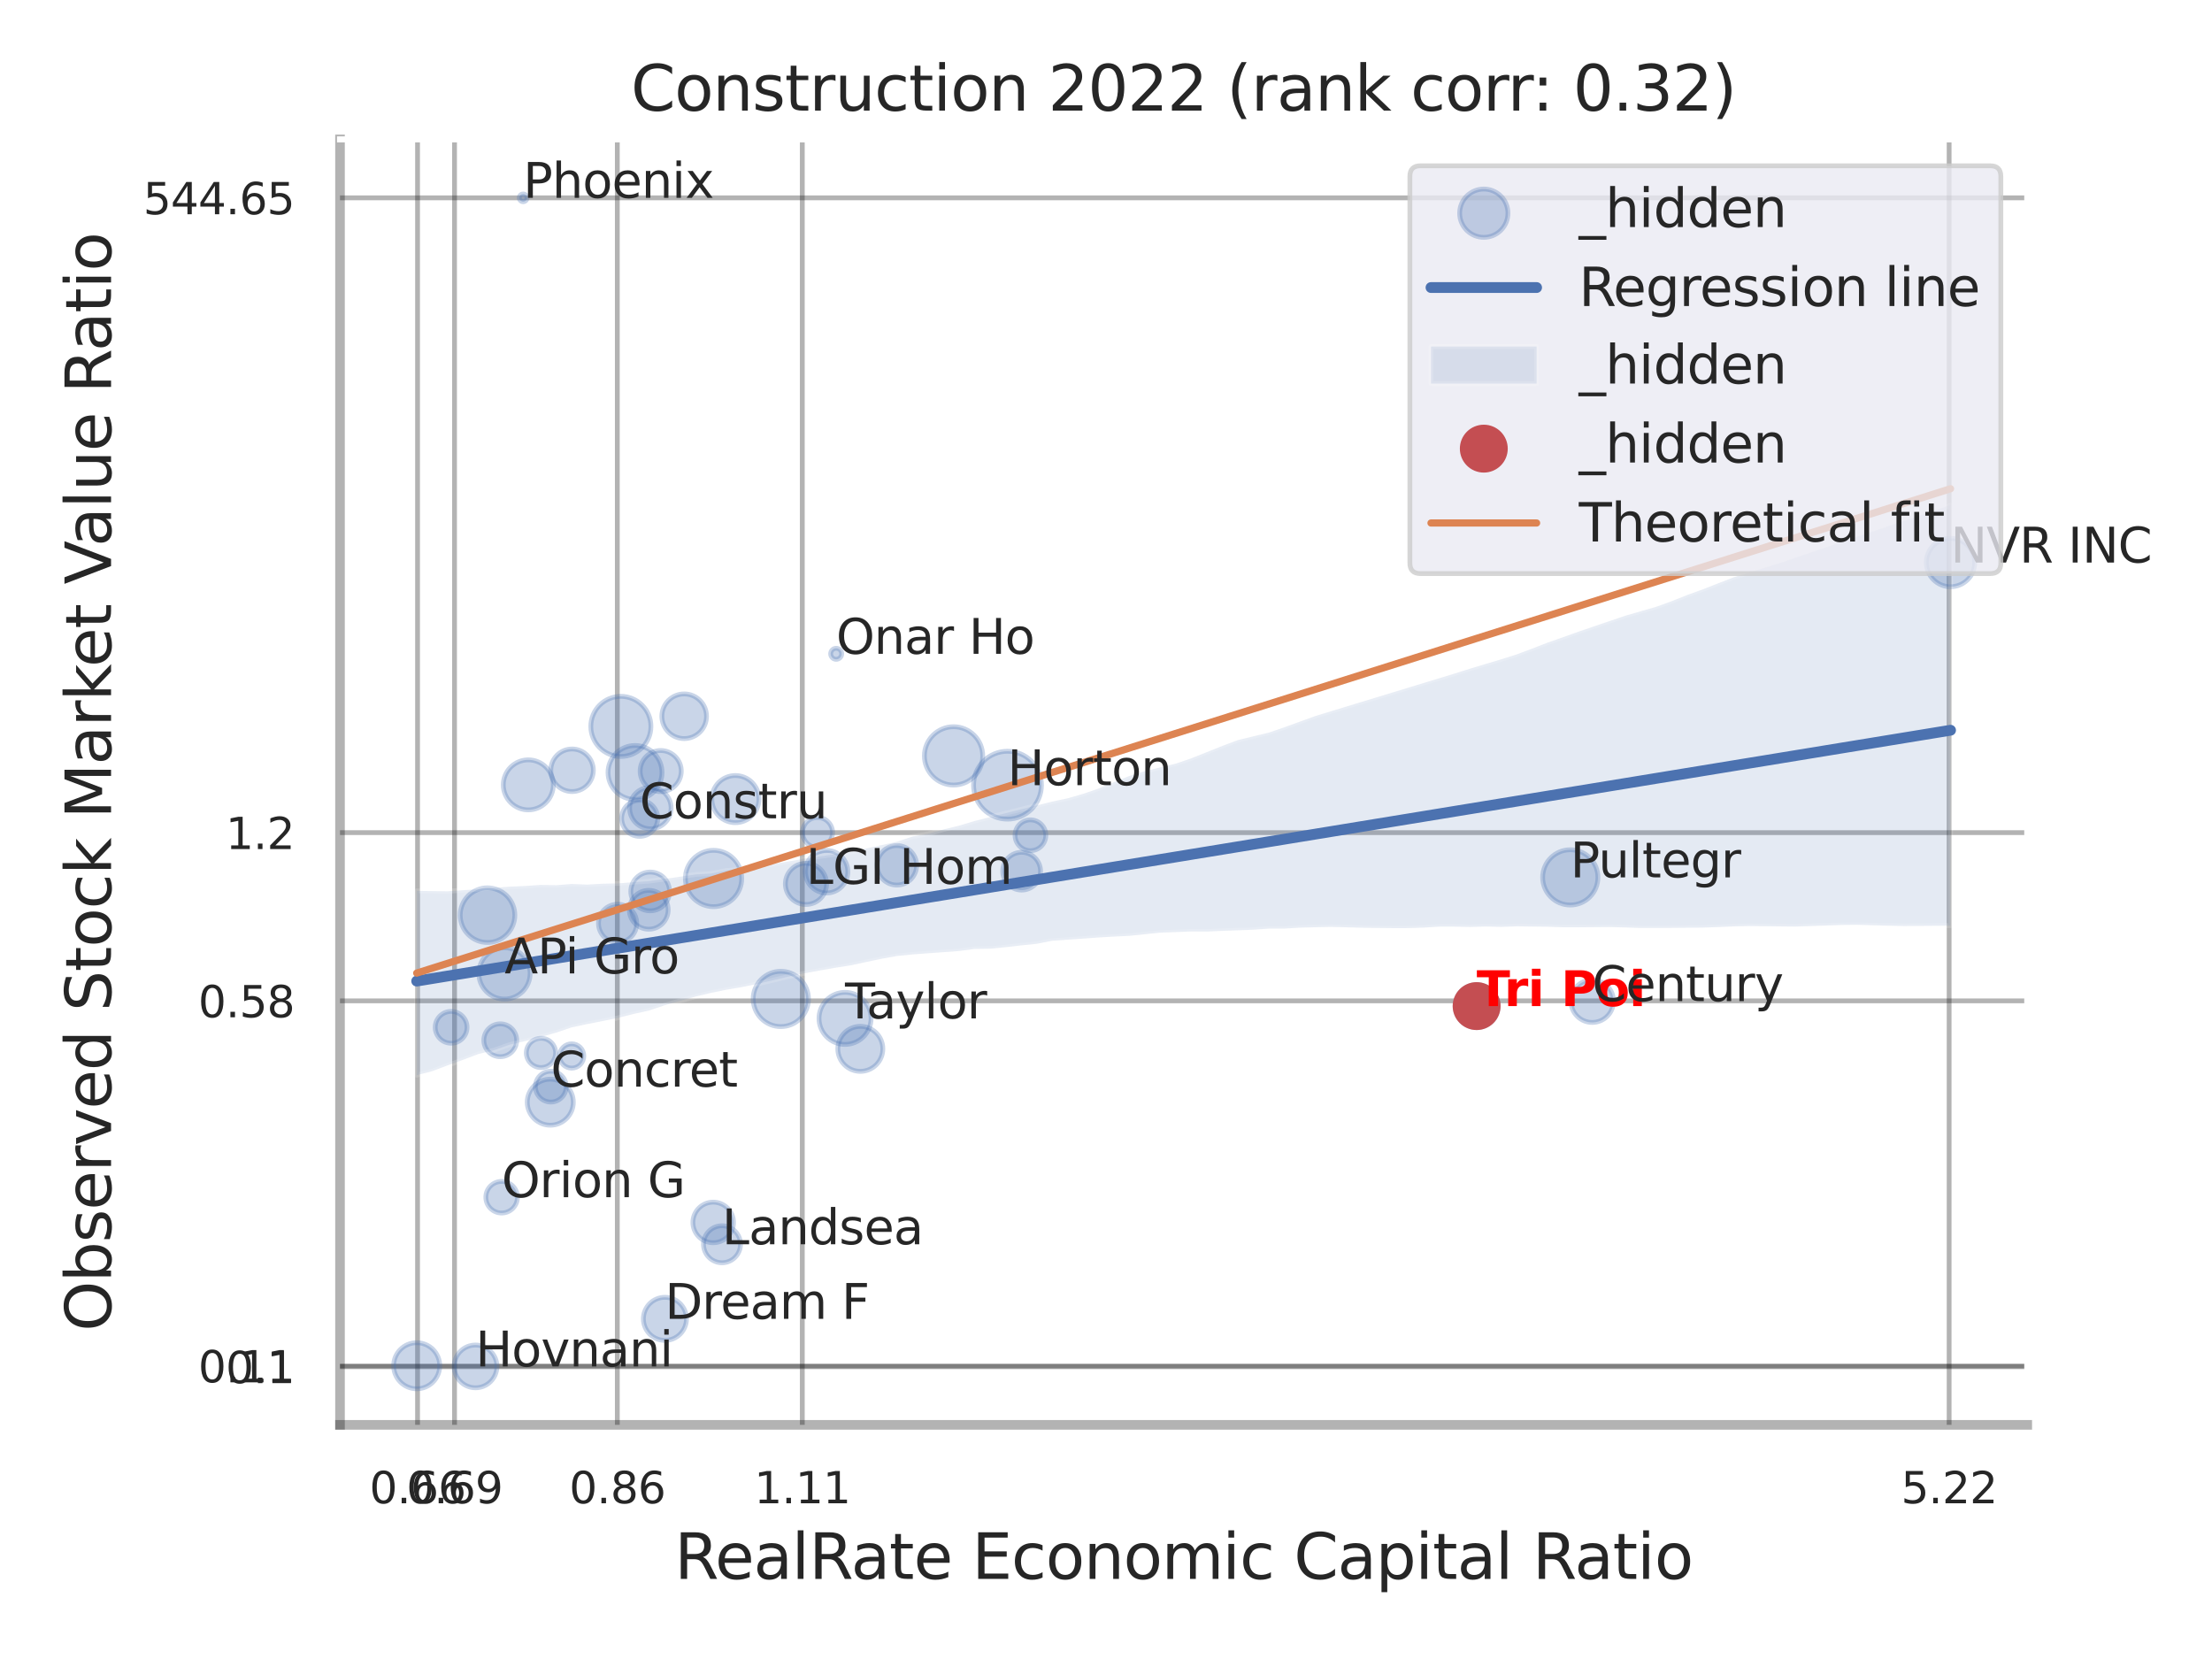 <?xml version="1.0" encoding="utf-8" standalone="no"?>
<!DOCTYPE svg PUBLIC "-//W3C//DTD SVG 1.1//EN"
  "http://www.w3.org/Graphics/SVG/1.1/DTD/svg11.dtd">
<svg xmlns:xlink="http://www.w3.org/1999/xlink" width="460.8pt" height="345.6pt" viewBox="0 0 460.8 345.6" xmlns="http://www.w3.org/2000/svg" version="1.1">
 <defs>
  <style type="text/css">*{stroke-linejoin: round; stroke-linecap: butt}</style>
 </defs>
 <g id="figure_1">
  <g id="patch_1">
   <path d="M 0 345.6 
L 460.8 345.6 
L 460.8 0 
L 0 0 
z
" style="fill: #ffffff"/>
  </g>
  <g id="axes_1">
   <g id="patch_2">
    <path d="M 70.83 296.82 
L 422.313 296.82 
L 422.313 29.04 
L 70.83 29.04 
z
" style="fill: #ffffff"/>
   </g>
   <g id="matplotlib.axis_1">
    <g id="xtick_1">
     <g id="line2d_1">
      <path d="M 86.982 296.82 
L 86.982 29.04 
" clip-path="url(#peea07cd2c8)" style="fill: none; stroke: #000000; stroke-opacity: 0.3; stroke-linecap: round"/>
     </g>
     <g id="text_1">
      <!-- 0.66 -->
      <g style="fill: #262626" transform="translate(76.963 313.159) scale(0.09 -0.09)">
       <defs>
        <path id="DejaVuSans-30" d="M 2034 4250 
Q 1547 4250 1301 3770 
Q 1056 3291 1056 2328 
Q 1056 1369 1301 889 
Q 1547 409 2034 409 
Q 2525 409 2770 889 
Q 3016 1369 3016 2328 
Q 3016 3291 2770 3770 
Q 2525 4250 2034 4250 
z
M 2034 4750 
Q 2819 4750 3233 4129 
Q 3647 3509 3647 2328 
Q 3647 1150 3233 529 
Q 2819 -91 2034 -91 
Q 1250 -91 836 529 
Q 422 1150 422 2328 
Q 422 3509 836 4129 
Q 1250 4750 2034 4750 
z
" transform="scale(0.016)"/>
        <path id="DejaVuSans-2e" d="M 684 794 
L 1344 794 
L 1344 0 
L 684 0 
L 684 794 
z
" transform="scale(0.016)"/>
        <path id="DejaVuSans-36" d="M 2113 2584 
Q 1688 2584 1439 2293 
Q 1191 2003 1191 1497 
Q 1191 994 1439 701 
Q 1688 409 2113 409 
Q 2538 409 2786 701 
Q 3034 994 3034 1497 
Q 3034 2003 2786 2293 
Q 2538 2584 2113 2584 
z
M 3366 4563 
L 3366 3988 
Q 3128 4100 2886 4159 
Q 2644 4219 2406 4219 
Q 1781 4219 1451 3797 
Q 1122 3375 1075 2522 
Q 1259 2794 1537 2939 
Q 1816 3084 2150 3084 
Q 2853 3084 3261 2657 
Q 3669 2231 3669 1497 
Q 3669 778 3244 343 
Q 2819 -91 2113 -91 
Q 1303 -91 875 529 
Q 447 1150 447 2328 
Q 447 3434 972 4092 
Q 1497 4750 2381 4750 
Q 2619 4750 2861 4703 
Q 3103 4656 3366 4563 
z
" transform="scale(0.016)"/>
       </defs>
       <use xlink:href="#DejaVuSans-30"/>
       <use xlink:href="#DejaVuSans-2e" transform="translate(63.623 0)"/>
       <use xlink:href="#DejaVuSans-36" transform="translate(95.41 0)"/>
       <use xlink:href="#DejaVuSans-36" transform="translate(159.033 0)"/>
      </g>
     </g>
    </g>
    <g id="xtick_2">
     <g id="line2d_2">
      <path d="M 94.689 296.82 
L 94.689 29.04 
" clip-path="url(#peea07cd2c8)" style="fill: none; stroke: #000000; stroke-opacity: 0.3; stroke-linecap: round"/>
     </g>
     <g id="text_2">
      <!-- 0.69 -->
      <g style="fill: #262626" transform="translate(84.669 313.159) scale(0.09 -0.09)">
       <defs>
        <path id="DejaVuSans-39" d="M 703 97 
L 703 672 
Q 941 559 1184 500 
Q 1428 441 1663 441 
Q 2288 441 2617 861 
Q 2947 1281 2994 2138 
Q 2813 1869 2534 1725 
Q 2256 1581 1919 1581 
Q 1219 1581 811 2004 
Q 403 2428 403 3163 
Q 403 3881 828 4315 
Q 1253 4750 1959 4750 
Q 2769 4750 3195 4129 
Q 3622 3509 3622 2328 
Q 3622 1225 3098 567 
Q 2575 -91 1691 -91 
Q 1453 -91 1209 -44 
Q 966 3 703 97 
z
M 1959 2075 
Q 2384 2075 2632 2365 
Q 2881 2656 2881 3163 
Q 2881 3666 2632 3958 
Q 2384 4250 1959 4250 
Q 1534 4250 1286 3958 
Q 1038 3666 1038 3163 
Q 1038 2656 1286 2365 
Q 1534 2075 1959 2075 
z
" transform="scale(0.016)"/>
       </defs>
       <use xlink:href="#DejaVuSans-30"/>
       <use xlink:href="#DejaVuSans-2e" transform="translate(63.623 0)"/>
       <use xlink:href="#DejaVuSans-36" transform="translate(95.41 0)"/>
       <use xlink:href="#DejaVuSans-39" transform="translate(159.033 0)"/>
      </g>
     </g>
    </g>
    <g id="xtick_3">
     <g id="line2d_3">
      <path d="M 128.598 296.82 
L 128.598 29.04 
" clip-path="url(#peea07cd2c8)" style="fill: none; stroke: #000000; stroke-opacity: 0.3; stroke-linecap: round"/>
     </g>
     <g id="text_3">
      <!-- 0.86 -->
      <g style="fill: #262626" transform="translate(118.579 313.159) scale(0.09 -0.09)">
       <defs>
        <path id="DejaVuSans-38" d="M 2034 2216 
Q 1584 2216 1326 1975 
Q 1069 1734 1069 1313 
Q 1069 891 1326 650 
Q 1584 409 2034 409 
Q 2484 409 2743 651 
Q 3003 894 3003 1313 
Q 3003 1734 2745 1975 
Q 2488 2216 2034 2216 
z
M 1403 2484 
Q 997 2584 770 2862 
Q 544 3141 544 3541 
Q 544 4100 942 4425 
Q 1341 4750 2034 4750 
Q 2731 4750 3128 4425 
Q 3525 4100 3525 3541 
Q 3525 3141 3298 2862 
Q 3072 2584 2669 2484 
Q 3125 2378 3379 2068 
Q 3634 1759 3634 1313 
Q 3634 634 3220 271 
Q 2806 -91 2034 -91 
Q 1263 -91 848 271 
Q 434 634 434 1313 
Q 434 1759 690 2068 
Q 947 2378 1403 2484 
z
M 1172 3481 
Q 1172 3119 1398 2916 
Q 1625 2713 2034 2713 
Q 2441 2713 2670 2916 
Q 2900 3119 2900 3481 
Q 2900 3844 2670 4047 
Q 2441 4250 2034 4250 
Q 1625 4250 1398 4047 
Q 1172 3844 1172 3481 
z
" transform="scale(0.016)"/>
       </defs>
       <use xlink:href="#DejaVuSans-30"/>
       <use xlink:href="#DejaVuSans-2e" transform="translate(63.623 0)"/>
       <use xlink:href="#DejaVuSans-38" transform="translate(95.41 0)"/>
       <use xlink:href="#DejaVuSans-36" transform="translate(159.033 0)"/>
      </g>
     </g>
    </g>
    <g id="xtick_4">
     <g id="line2d_4">
      <path d="M 167.132 296.82 
L 167.132 29.04 
" clip-path="url(#peea07cd2c8)" style="fill: none; stroke: #000000; stroke-opacity: 0.3; stroke-linecap: round"/>
     </g>
     <g id="text_4">
      <!-- 1.11 -->
      <g style="fill: #262626" transform="translate(157.112 313.159) scale(0.09 -0.09)">
       <defs>
        <path id="DejaVuSans-31" d="M 794 531 
L 1825 531 
L 1825 4091 
L 703 3866 
L 703 4441 
L 1819 4666 
L 2450 4666 
L 2450 531 
L 3481 531 
L 3481 0 
L 794 0 
L 794 531 
z
" transform="scale(0.016)"/>
       </defs>
       <use xlink:href="#DejaVuSans-31"/>
       <use xlink:href="#DejaVuSans-2e" transform="translate(63.623 0)"/>
       <use xlink:href="#DejaVuSans-31" transform="translate(95.41 0)"/>
       <use xlink:href="#DejaVuSans-31" transform="translate(159.033 0)"/>
      </g>
     </g>
    </g>
    <g id="xtick_5">
     <g id="line2d_5">
      <path d="M 406.039 296.82 
L 406.039 29.04 
" clip-path="url(#peea07cd2c8)" style="fill: none; stroke: #000000; stroke-opacity: 0.3; stroke-linecap: round"/>
     </g>
     <g id="text_5">
      <!-- 5.22 -->
      <g style="fill: #262626" transform="translate(396.019 313.159) scale(0.09 -0.09)">
       <defs>
        <path id="DejaVuSans-35" d="M 691 4666 
L 3169 4666 
L 3169 4134 
L 1269 4134 
L 1269 2991 
Q 1406 3038 1543 3061 
Q 1681 3084 1819 3084 
Q 2600 3084 3056 2656 
Q 3513 2228 3513 1497 
Q 3513 744 3044 326 
Q 2575 -91 1722 -91 
Q 1428 -91 1123 -41 
Q 819 9 494 109 
L 494 744 
Q 775 591 1075 516 
Q 1375 441 1709 441 
Q 2250 441 2565 725 
Q 2881 1009 2881 1497 
Q 2881 1984 2565 2268 
Q 2250 2553 1709 2553 
Q 1456 2553 1204 2497 
Q 953 2441 691 2322 
L 691 4666 
z
" transform="scale(0.016)"/>
        <path id="DejaVuSans-32" d="M 1228 531 
L 3431 531 
L 3431 0 
L 469 0 
L 469 531 
Q 828 903 1448 1529 
Q 2069 2156 2228 2338 
Q 2531 2678 2651 2914 
Q 2772 3150 2772 3378 
Q 2772 3750 2511 3984 
Q 2250 4219 1831 4219 
Q 1534 4219 1204 4116 
Q 875 4013 500 3803 
L 500 4441 
Q 881 4594 1212 4672 
Q 1544 4750 1819 4750 
Q 2544 4750 2975 4387 
Q 3406 4025 3406 3419 
Q 3406 3131 3298 2873 
Q 3191 2616 2906 2266 
Q 2828 2175 2409 1742 
Q 1991 1309 1228 531 
z
" transform="scale(0.016)"/>
       </defs>
       <use xlink:href="#DejaVuSans-35"/>
       <use xlink:href="#DejaVuSans-2e" transform="translate(63.623 0)"/>
       <use xlink:href="#DejaVuSans-32" transform="translate(95.41 0)"/>
       <use xlink:href="#DejaVuSans-32" transform="translate(159.033 0)"/>
      </g>
     </g>
    </g>
    <g id="xtick_6"/>
    <g id="xtick_7"/>
    <g id="xtick_8"/>
    <g id="text_6">
     <!-- RealRate Economic Capital Ratio -->
     <g style="fill: #262626" transform="translate(140.518 328.908) scale(0.13 -0.13)">
      <defs>
       <path id="DejaVuSans-52" d="M 2841 2188 
Q 3044 2119 3236 1894 
Q 3428 1669 3622 1275 
L 4263 0 
L 3584 0 
L 2988 1197 
Q 2756 1666 2539 1819 
Q 2322 1972 1947 1972 
L 1259 1972 
L 1259 0 
L 628 0 
L 628 4666 
L 2053 4666 
Q 2853 4666 3247 4331 
Q 3641 3997 3641 3322 
Q 3641 2881 3436 2590 
Q 3231 2300 2841 2188 
z
M 1259 4147 
L 1259 2491 
L 2053 2491 
Q 2509 2491 2742 2702 
Q 2975 2913 2975 3322 
Q 2975 3731 2742 3939 
Q 2509 4147 2053 4147 
L 1259 4147 
z
" transform="scale(0.016)"/>
       <path id="DejaVuSans-65" d="M 3597 1894 
L 3597 1613 
L 953 1613 
Q 991 1019 1311 708 
Q 1631 397 2203 397 
Q 2534 397 2845 478 
Q 3156 559 3463 722 
L 3463 178 
Q 3153 47 2828 -22 
Q 2503 -91 2169 -91 
Q 1331 -91 842 396 
Q 353 884 353 1716 
Q 353 2575 817 3079 
Q 1281 3584 2069 3584 
Q 2775 3584 3186 3129 
Q 3597 2675 3597 1894 
z
M 3022 2063 
Q 3016 2534 2758 2815 
Q 2500 3097 2075 3097 
Q 1594 3097 1305 2825 
Q 1016 2553 972 2059 
L 3022 2063 
z
" transform="scale(0.016)"/>
       <path id="DejaVuSans-61" d="M 2194 1759 
Q 1497 1759 1228 1600 
Q 959 1441 959 1056 
Q 959 750 1161 570 
Q 1363 391 1709 391 
Q 2188 391 2477 730 
Q 2766 1069 2766 1631 
L 2766 1759 
L 2194 1759 
z
M 3341 1997 
L 3341 0 
L 2766 0 
L 2766 531 
Q 2569 213 2275 61 
Q 1981 -91 1556 -91 
Q 1019 -91 701 211 
Q 384 513 384 1019 
Q 384 1609 779 1909 
Q 1175 2209 1959 2209 
L 2766 2209 
L 2766 2266 
Q 2766 2663 2505 2880 
Q 2244 3097 1772 3097 
Q 1472 3097 1187 3025 
Q 903 2953 641 2809 
L 641 3341 
Q 956 3463 1253 3523 
Q 1550 3584 1831 3584 
Q 2591 3584 2966 3190 
Q 3341 2797 3341 1997 
z
" transform="scale(0.016)"/>
       <path id="DejaVuSans-6c" d="M 603 4863 
L 1178 4863 
L 1178 0 
L 603 0 
L 603 4863 
z
" transform="scale(0.016)"/>
       <path id="DejaVuSans-74" d="M 1172 4494 
L 1172 3500 
L 2356 3500 
L 2356 3053 
L 1172 3053 
L 1172 1153 
Q 1172 725 1289 603 
Q 1406 481 1766 481 
L 2356 481 
L 2356 0 
L 1766 0 
Q 1100 0 847 248 
Q 594 497 594 1153 
L 594 3053 
L 172 3053 
L 172 3500 
L 594 3500 
L 594 4494 
L 1172 4494 
z
" transform="scale(0.016)"/>
       <path id="DejaVuSans-20" transform="scale(0.016)"/>
       <path id="DejaVuSans-45" d="M 628 4666 
L 3578 4666 
L 3578 4134 
L 1259 4134 
L 1259 2753 
L 3481 2753 
L 3481 2222 
L 1259 2222 
L 1259 531 
L 3634 531 
L 3634 0 
L 628 0 
L 628 4666 
z
" transform="scale(0.016)"/>
       <path id="DejaVuSans-63" d="M 3122 3366 
L 3122 2828 
Q 2878 2963 2633 3030 
Q 2388 3097 2138 3097 
Q 1578 3097 1268 2742 
Q 959 2388 959 1747 
Q 959 1106 1268 751 
Q 1578 397 2138 397 
Q 2388 397 2633 464 
Q 2878 531 3122 666 
L 3122 134 
Q 2881 22 2623 -34 
Q 2366 -91 2075 -91 
Q 1284 -91 818 406 
Q 353 903 353 1747 
Q 353 2603 823 3093 
Q 1294 3584 2113 3584 
Q 2378 3584 2631 3529 
Q 2884 3475 3122 3366 
z
" transform="scale(0.016)"/>
       <path id="DejaVuSans-6f" d="M 1959 3097 
Q 1497 3097 1228 2736 
Q 959 2375 959 1747 
Q 959 1119 1226 758 
Q 1494 397 1959 397 
Q 2419 397 2687 759 
Q 2956 1122 2956 1747 
Q 2956 2369 2687 2733 
Q 2419 3097 1959 3097 
z
M 1959 3584 
Q 2709 3584 3137 3096 
Q 3566 2609 3566 1747 
Q 3566 888 3137 398 
Q 2709 -91 1959 -91 
Q 1206 -91 779 398 
Q 353 888 353 1747 
Q 353 2609 779 3096 
Q 1206 3584 1959 3584 
z
" transform="scale(0.016)"/>
       <path id="DejaVuSans-6e" d="M 3513 2113 
L 3513 0 
L 2938 0 
L 2938 2094 
Q 2938 2591 2744 2837 
Q 2550 3084 2163 3084 
Q 1697 3084 1428 2787 
Q 1159 2491 1159 1978 
L 1159 0 
L 581 0 
L 581 3500 
L 1159 3500 
L 1159 2956 
Q 1366 3272 1645 3428 
Q 1925 3584 2291 3584 
Q 2894 3584 3203 3211 
Q 3513 2838 3513 2113 
z
" transform="scale(0.016)"/>
       <path id="DejaVuSans-6d" d="M 3328 2828 
Q 3544 3216 3844 3400 
Q 4144 3584 4550 3584 
Q 5097 3584 5394 3201 
Q 5691 2819 5691 2113 
L 5691 0 
L 5113 0 
L 5113 2094 
Q 5113 2597 4934 2840 
Q 4756 3084 4391 3084 
Q 3944 3084 3684 2787 
Q 3425 2491 3425 1978 
L 3425 0 
L 2847 0 
L 2847 2094 
Q 2847 2600 2669 2842 
Q 2491 3084 2119 3084 
Q 1678 3084 1418 2786 
Q 1159 2488 1159 1978 
L 1159 0 
L 581 0 
L 581 3500 
L 1159 3500 
L 1159 2956 
Q 1356 3278 1631 3431 
Q 1906 3584 2284 3584 
Q 2666 3584 2933 3390 
Q 3200 3197 3328 2828 
z
" transform="scale(0.016)"/>
       <path id="DejaVuSans-69" d="M 603 3500 
L 1178 3500 
L 1178 0 
L 603 0 
L 603 3500 
z
M 603 4863 
L 1178 4863 
L 1178 4134 
L 603 4134 
L 603 4863 
z
" transform="scale(0.016)"/>
       <path id="DejaVuSans-43" d="M 4122 4306 
L 4122 3641 
Q 3803 3938 3442 4084 
Q 3081 4231 2675 4231 
Q 1875 4231 1450 3742 
Q 1025 3253 1025 2328 
Q 1025 1406 1450 917 
Q 1875 428 2675 428 
Q 3081 428 3442 575 
Q 3803 722 4122 1019 
L 4122 359 
Q 3791 134 3420 21 
Q 3050 -91 2638 -91 
Q 1578 -91 968 557 
Q 359 1206 359 2328 
Q 359 3453 968 4101 
Q 1578 4750 2638 4750 
Q 3056 4750 3426 4639 
Q 3797 4528 4122 4306 
z
" transform="scale(0.016)"/>
       <path id="DejaVuSans-70" d="M 1159 525 
L 1159 -1331 
L 581 -1331 
L 581 3500 
L 1159 3500 
L 1159 2969 
Q 1341 3281 1617 3432 
Q 1894 3584 2278 3584 
Q 2916 3584 3314 3078 
Q 3713 2572 3713 1747 
Q 3713 922 3314 415 
Q 2916 -91 2278 -91 
Q 1894 -91 1617 61 
Q 1341 213 1159 525 
z
M 3116 1747 
Q 3116 2381 2855 2742 
Q 2594 3103 2138 3103 
Q 1681 3103 1420 2742 
Q 1159 2381 1159 1747 
Q 1159 1113 1420 752 
Q 1681 391 2138 391 
Q 2594 391 2855 752 
Q 3116 1113 3116 1747 
z
" transform="scale(0.016)"/>
      </defs>
      <use xlink:href="#DejaVuSans-52"/>
      <use xlink:href="#DejaVuSans-65" transform="translate(64.982 0)"/>
      <use xlink:href="#DejaVuSans-61" transform="translate(126.506 0)"/>
      <use xlink:href="#DejaVuSans-6c" transform="translate(187.785 0)"/>
      <use xlink:href="#DejaVuSans-52" transform="translate(215.568 0)"/>
      <use xlink:href="#DejaVuSans-61" transform="translate(282.801 0)"/>
      <use xlink:href="#DejaVuSans-74" transform="translate(344.08 0)"/>
      <use xlink:href="#DejaVuSans-65" transform="translate(383.289 0)"/>
      <use xlink:href="#DejaVuSans-20" transform="translate(444.812 0)"/>
      <use xlink:href="#DejaVuSans-45" transform="translate(476.6 0)"/>
      <use xlink:href="#DejaVuSans-63" transform="translate(539.783 0)"/>
      <use xlink:href="#DejaVuSans-6f" transform="translate(594.764 0)"/>
      <use xlink:href="#DejaVuSans-6e" transform="translate(655.945 0)"/>
      <use xlink:href="#DejaVuSans-6f" transform="translate(719.324 0)"/>
      <use xlink:href="#DejaVuSans-6d" transform="translate(780.506 0)"/>
      <use xlink:href="#DejaVuSans-69" transform="translate(877.918 0)"/>
      <use xlink:href="#DejaVuSans-63" transform="translate(905.701 0)"/>
      <use xlink:href="#DejaVuSans-20" transform="translate(960.682 0)"/>
      <use xlink:href="#DejaVuSans-43" transform="translate(992.469 0)"/>
      <use xlink:href="#DejaVuSans-61" transform="translate(1062.293 0)"/>
      <use xlink:href="#DejaVuSans-70" transform="translate(1123.572 0)"/>
      <use xlink:href="#DejaVuSans-69" transform="translate(1187.049 0)"/>
      <use xlink:href="#DejaVuSans-74" transform="translate(1214.832 0)"/>
      <use xlink:href="#DejaVuSans-61" transform="translate(1254.041 0)"/>
      <use xlink:href="#DejaVuSans-6c" transform="translate(1315.32 0)"/>
      <use xlink:href="#DejaVuSans-20" transform="translate(1343.104 0)"/>
      <use xlink:href="#DejaVuSans-52" transform="translate(1374.891 0)"/>
      <use xlink:href="#DejaVuSans-61" transform="translate(1442.123 0)"/>
      <use xlink:href="#DejaVuSans-74" transform="translate(1503.402 0)"/>
      <use xlink:href="#DejaVuSans-69" transform="translate(1542.611 0)"/>
      <use xlink:href="#DejaVuSans-6f" transform="translate(1570.395 0)"/>
     </g>
    </g>
   </g>
   <g id="matplotlib.axis_2">
    <g id="ytick_1">
     <g id="line2d_6">
      <path d="M 70.83 284.714 
L 422.313 284.714 
" clip-path="url(#peea07cd2c8)" style="fill: none; stroke: #000000; stroke-opacity: 0.3; stroke-linecap: round"/>
     </g>
     <g id="text_7">
      <!-- 0.1 -->
      <g style="fill: #262626" transform="translate(47.017 288.133) scale(0.09 -0.09)">
       <use xlink:href="#DejaVuSans-30"/>
       <use xlink:href="#DejaVuSans-2e" transform="translate(63.623 0)"/>
       <use xlink:href="#DejaVuSans-31" transform="translate(95.41 0)"/>
      </g>
     </g>
    </g>
    <g id="ytick_2">
     <g id="line2d_7">
      <path d="M 70.83 284.547 
L 422.313 284.547 
" clip-path="url(#peea07cd2c8)" style="fill: none; stroke: #000000; stroke-opacity: 0.3; stroke-linecap: round"/>
     </g>
     <g id="text_8">
      <!-- 0.11 -->
      <g style="fill: #262626" transform="translate(41.291 287.966) scale(0.09 -0.09)">
       <use xlink:href="#DejaVuSans-30"/>
       <use xlink:href="#DejaVuSans-2e" transform="translate(63.623 0)"/>
       <use xlink:href="#DejaVuSans-31" transform="translate(95.41 0)"/>
       <use xlink:href="#DejaVuSans-31" transform="translate(159.033 0)"/>
      </g>
     </g>
    </g>
    <g id="ytick_3">
     <g id="line2d_8">
      <path d="M 70.83 208.499 
L 422.313 208.499 
" clip-path="url(#peea07cd2c8)" style="fill: none; stroke: #000000; stroke-opacity: 0.3; stroke-linecap: round"/>
     </g>
     <g id="text_9">
      <!-- 0.58 -->
      <g style="fill: #262626" transform="translate(41.291 211.918) scale(0.09 -0.09)">
       <use xlink:href="#DejaVuSans-30"/>
       <use xlink:href="#DejaVuSans-2e" transform="translate(63.623 0)"/>
       <use xlink:href="#DejaVuSans-35" transform="translate(95.41 0)"/>
       <use xlink:href="#DejaVuSans-38" transform="translate(159.033 0)"/>
      </g>
     </g>
    </g>
    <g id="ytick_4">
     <g id="line2d_9">
      <path d="M 70.83 173.455 
L 422.313 173.455 
" clip-path="url(#peea07cd2c8)" style="fill: none; stroke: #000000; stroke-opacity: 0.3; stroke-linecap: round"/>
     </g>
     <g id="text_10">
      <!-- 1.2 -->
      <g style="fill: #262626" transform="translate(47.017 176.874) scale(0.09 -0.09)">
       <use xlink:href="#DejaVuSans-31"/>
       <use xlink:href="#DejaVuSans-2e" transform="translate(63.623 0)"/>
       <use xlink:href="#DejaVuSans-32" transform="translate(95.41 0)"/>
      </g>
     </g>
    </g>
    <g id="ytick_5">
     <g id="line2d_10">
      <path d="M 70.83 41.213 
L 422.313 41.213 
" clip-path="url(#peea07cd2c8)" style="fill: none; stroke: #000000; stroke-opacity: 0.3; stroke-linecap: round"/>
     </g>
     <g id="text_11">
      <!-- 544.65 -->
      <g style="fill: #262626" transform="translate(29.838 44.632) scale(0.09 -0.09)">
       <defs>
        <path id="DejaVuSans-34" d="M 2419 4116 
L 825 1625 
L 2419 1625 
L 2419 4116 
z
M 2253 4666 
L 3047 4666 
L 3047 1625 
L 3713 1625 
L 3713 1100 
L 3047 1100 
L 3047 0 
L 2419 0 
L 2419 1100 
L 313 1100 
L 313 1709 
L 2253 4666 
z
" transform="scale(0.016)"/>
       </defs>
       <use xlink:href="#DejaVuSans-35"/>
       <use xlink:href="#DejaVuSans-34" transform="translate(63.623 0)"/>
       <use xlink:href="#DejaVuSans-34" transform="translate(127.246 0)"/>
       <use xlink:href="#DejaVuSans-2e" transform="translate(190.869 0)"/>
       <use xlink:href="#DejaVuSans-36" transform="translate(222.656 0)"/>
       <use xlink:href="#DejaVuSans-35" transform="translate(286.279 0)"/>
      </g>
     </g>
    </g>
    <g id="ytick_6"/>
    <g id="ytick_7"/>
    <g id="ytick_8"/>
    <g id="text_12">
     <!-- Observed Stock Market Value Ratio -->
     <g style="fill: #262626" transform="translate(23.135 277.332) rotate(-90) scale(0.13 -0.13)">
      <defs>
       <path id="DejaVuSans-4f" d="M 2522 4238 
Q 1834 4238 1429 3725 
Q 1025 3213 1025 2328 
Q 1025 1447 1429 934 
Q 1834 422 2522 422 
Q 3209 422 3611 934 
Q 4013 1447 4013 2328 
Q 4013 3213 3611 3725 
Q 3209 4238 2522 4238 
z
M 2522 4750 
Q 3503 4750 4090 4092 
Q 4678 3434 4678 2328 
Q 4678 1225 4090 567 
Q 3503 -91 2522 -91 
Q 1538 -91 948 565 
Q 359 1222 359 2328 
Q 359 3434 948 4092 
Q 1538 4750 2522 4750 
z
" transform="scale(0.016)"/>
       <path id="DejaVuSans-62" d="M 3116 1747 
Q 3116 2381 2855 2742 
Q 2594 3103 2138 3103 
Q 1681 3103 1420 2742 
Q 1159 2381 1159 1747 
Q 1159 1113 1420 752 
Q 1681 391 2138 391 
Q 2594 391 2855 752 
Q 3116 1113 3116 1747 
z
M 1159 2969 
Q 1341 3281 1617 3432 
Q 1894 3584 2278 3584 
Q 2916 3584 3314 3078 
Q 3713 2572 3713 1747 
Q 3713 922 3314 415 
Q 2916 -91 2278 -91 
Q 1894 -91 1617 61 
Q 1341 213 1159 525 
L 1159 0 
L 581 0 
L 581 4863 
L 1159 4863 
L 1159 2969 
z
" transform="scale(0.016)"/>
       <path id="DejaVuSans-73" d="M 2834 3397 
L 2834 2853 
Q 2591 2978 2328 3040 
Q 2066 3103 1784 3103 
Q 1356 3103 1142 2972 
Q 928 2841 928 2578 
Q 928 2378 1081 2264 
Q 1234 2150 1697 2047 
L 1894 2003 
Q 2506 1872 2764 1633 
Q 3022 1394 3022 966 
Q 3022 478 2636 193 
Q 2250 -91 1575 -91 
Q 1294 -91 989 -36 
Q 684 19 347 128 
L 347 722 
Q 666 556 975 473 
Q 1284 391 1588 391 
Q 1994 391 2212 530 
Q 2431 669 2431 922 
Q 2431 1156 2273 1281 
Q 2116 1406 1581 1522 
L 1381 1569 
Q 847 1681 609 1914 
Q 372 2147 372 2553 
Q 372 3047 722 3315 
Q 1072 3584 1716 3584 
Q 2034 3584 2315 3537 
Q 2597 3491 2834 3397 
z
" transform="scale(0.016)"/>
       <path id="DejaVuSans-72" d="M 2631 2963 
Q 2534 3019 2420 3045 
Q 2306 3072 2169 3072 
Q 1681 3072 1420 2755 
Q 1159 2438 1159 1844 
L 1159 0 
L 581 0 
L 581 3500 
L 1159 3500 
L 1159 2956 
Q 1341 3275 1631 3429 
Q 1922 3584 2338 3584 
Q 2397 3584 2469 3576 
Q 2541 3569 2628 3553 
L 2631 2963 
z
" transform="scale(0.016)"/>
       <path id="DejaVuSans-76" d="M 191 3500 
L 800 3500 
L 1894 563 
L 2988 3500 
L 3597 3500 
L 2284 0 
L 1503 0 
L 191 3500 
z
" transform="scale(0.016)"/>
       <path id="DejaVuSans-64" d="M 2906 2969 
L 2906 4863 
L 3481 4863 
L 3481 0 
L 2906 0 
L 2906 525 
Q 2725 213 2448 61 
Q 2172 -91 1784 -91 
Q 1150 -91 751 415 
Q 353 922 353 1747 
Q 353 2572 751 3078 
Q 1150 3584 1784 3584 
Q 2172 3584 2448 3432 
Q 2725 3281 2906 2969 
z
M 947 1747 
Q 947 1113 1208 752 
Q 1469 391 1925 391 
Q 2381 391 2643 752 
Q 2906 1113 2906 1747 
Q 2906 2381 2643 2742 
Q 2381 3103 1925 3103 
Q 1469 3103 1208 2742 
Q 947 2381 947 1747 
z
" transform="scale(0.016)"/>
       <path id="DejaVuSans-53" d="M 3425 4513 
L 3425 3897 
Q 3066 4069 2747 4153 
Q 2428 4238 2131 4238 
Q 1616 4238 1336 4038 
Q 1056 3838 1056 3469 
Q 1056 3159 1242 3001 
Q 1428 2844 1947 2747 
L 2328 2669 
Q 3034 2534 3370 2195 
Q 3706 1856 3706 1288 
Q 3706 609 3251 259 
Q 2797 -91 1919 -91 
Q 1588 -91 1214 -16 
Q 841 59 441 206 
L 441 856 
Q 825 641 1194 531 
Q 1563 422 1919 422 
Q 2459 422 2753 634 
Q 3047 847 3047 1241 
Q 3047 1584 2836 1778 
Q 2625 1972 2144 2069 
L 1759 2144 
Q 1053 2284 737 2584 
Q 422 2884 422 3419 
Q 422 4038 858 4394 
Q 1294 4750 2059 4750 
Q 2388 4750 2728 4690 
Q 3069 4631 3425 4513 
z
" transform="scale(0.016)"/>
       <path id="DejaVuSans-6b" d="M 581 4863 
L 1159 4863 
L 1159 1991 
L 2875 3500 
L 3609 3500 
L 1753 1863 
L 3688 0 
L 2938 0 
L 1159 1709 
L 1159 0 
L 581 0 
L 581 4863 
z
" transform="scale(0.016)"/>
       <path id="DejaVuSans-4d" d="M 628 4666 
L 1569 4666 
L 2759 1491 
L 3956 4666 
L 4897 4666 
L 4897 0 
L 4281 0 
L 4281 4097 
L 3078 897 
L 2444 897 
L 1241 4097 
L 1241 0 
L 628 0 
L 628 4666 
z
" transform="scale(0.016)"/>
       <path id="DejaVuSans-56" d="M 1831 0 
L 50 4666 
L 709 4666 
L 2188 738 
L 3669 4666 
L 4325 4666 
L 2547 0 
L 1831 0 
z
" transform="scale(0.016)"/>
       <path id="DejaVuSans-75" d="M 544 1381 
L 544 3500 
L 1119 3500 
L 1119 1403 
Q 1119 906 1312 657 
Q 1506 409 1894 409 
Q 2359 409 2629 706 
Q 2900 1003 2900 1516 
L 2900 3500 
L 3475 3500 
L 3475 0 
L 2900 0 
L 2900 538 
Q 2691 219 2414 64 
Q 2138 -91 1772 -91 
Q 1169 -91 856 284 
Q 544 659 544 1381 
z
M 1991 3584 
L 1991 3584 
z
" transform="scale(0.016)"/>
      </defs>
      <use xlink:href="#DejaVuSans-4f"/>
      <use xlink:href="#DejaVuSans-62" transform="translate(78.711 0)"/>
      <use xlink:href="#DejaVuSans-73" transform="translate(142.188 0)"/>
      <use xlink:href="#DejaVuSans-65" transform="translate(194.287 0)"/>
      <use xlink:href="#DejaVuSans-72" transform="translate(255.811 0)"/>
      <use xlink:href="#DejaVuSans-76" transform="translate(296.924 0)"/>
      <use xlink:href="#DejaVuSans-65" transform="translate(356.104 0)"/>
      <use xlink:href="#DejaVuSans-64" transform="translate(417.627 0)"/>
      <use xlink:href="#DejaVuSans-20" transform="translate(481.104 0)"/>
      <use xlink:href="#DejaVuSans-53" transform="translate(512.891 0)"/>
      <use xlink:href="#DejaVuSans-74" transform="translate(576.367 0)"/>
      <use xlink:href="#DejaVuSans-6f" transform="translate(615.576 0)"/>
      <use xlink:href="#DejaVuSans-63" transform="translate(676.758 0)"/>
      <use xlink:href="#DejaVuSans-6b" transform="translate(731.738 0)"/>
      <use xlink:href="#DejaVuSans-20" transform="translate(789.648 0)"/>
      <use xlink:href="#DejaVuSans-4d" transform="translate(821.436 0)"/>
      <use xlink:href="#DejaVuSans-61" transform="translate(907.715 0)"/>
      <use xlink:href="#DejaVuSans-72" transform="translate(968.994 0)"/>
      <use xlink:href="#DejaVuSans-6b" transform="translate(1010.107 0)"/>
      <use xlink:href="#DejaVuSans-65" transform="translate(1064.393 0)"/>
      <use xlink:href="#DejaVuSans-74" transform="translate(1125.916 0)"/>
      <use xlink:href="#DejaVuSans-20" transform="translate(1165.125 0)"/>
      <use xlink:href="#DejaVuSans-56" transform="translate(1196.912 0)"/>
      <use xlink:href="#DejaVuSans-61" transform="translate(1257.57 0)"/>
      <use xlink:href="#DejaVuSans-6c" transform="translate(1318.85 0)"/>
      <use xlink:href="#DejaVuSans-75" transform="translate(1346.633 0)"/>
      <use xlink:href="#DejaVuSans-65" transform="translate(1410.012 0)"/>
      <use xlink:href="#DejaVuSans-20" transform="translate(1471.535 0)"/>
      <use xlink:href="#DejaVuSans-52" transform="translate(1503.322 0)"/>
      <use xlink:href="#DejaVuSans-61" transform="translate(1570.555 0)"/>
      <use xlink:href="#DejaVuSans-74" transform="translate(1631.834 0)"/>
      <use xlink:href="#DejaVuSans-69" transform="translate(1671.043 0)"/>
      <use xlink:href="#DejaVuSans-6f" transform="translate(1698.826 0)"/>
     </g>
    </g>
   </g>
   <g id="PathCollection_1">
    <path d="M 101.557 196.338 
C 103.067 196.338 104.515 195.739 105.583 194.671 
C 106.651 193.603 107.25 192.155 107.25 190.645 
C 107.25 189.135 106.651 187.687 105.583 186.619 
C 104.515 185.551 103.067 184.952 101.557 184.952 
C 100.047 184.952 98.599 185.551 97.531 186.619 
C 96.464 187.687 95.864 189.135 95.864 190.645 
C 95.864 192.155 96.464 193.603 97.531 194.671 
C 98.599 195.739 100.047 196.338 101.557 196.338 
z
" clip-path="url(#peea07cd2c8)" style="fill: #4c72b0; fill-opacity: 0.3; stroke: #4c72b0; stroke-opacity: 0.3"/>
    <path d="M 198.644 163.541 
C 200.256 163.541 201.801 162.901 202.941 161.762 
C 204.08 160.622 204.72 159.077 204.72 157.465 
C 204.72 155.854 204.08 154.308 202.941 153.169 
C 201.801 152.03 200.256 151.389 198.644 151.389 
C 197.033 151.389 195.487 152.03 194.348 153.169 
C 193.209 154.308 192.568 155.854 192.568 157.465 
C 192.568 159.077 193.209 160.622 194.348 161.762 
C 195.487 162.901 197.033 163.541 198.644 163.541 
z
" clip-path="url(#peea07cd2c8)" style="fill: #4c72b0; fill-opacity: 0.3; stroke: #4c72b0; stroke-opacity: 0.3"/>
    <path d="M 119.171 164.895 
C 120.347 164.895 121.475 164.428 122.307 163.597 
C 123.138 162.765 123.605 161.637 123.605 160.462 
C 123.605 159.286 123.138 158.158 122.307 157.326 
C 121.475 156.495 120.347 156.028 119.171 156.028 
C 117.996 156.028 116.868 156.495 116.036 157.326 
C 115.205 158.158 114.738 159.286 114.738 160.462 
C 114.738 161.637 115.205 162.765 116.036 163.597 
C 116.868 164.428 117.996 164.895 119.171 164.895 
z
" clip-path="url(#peea07cd2c8)" style="fill: #4c72b0; fill-opacity: 0.3; stroke: #4c72b0; stroke-opacity: 0.3"/>
    <path d="M 86.806 289.309 
C 88.079 289.309 89.3 288.803 90.201 287.903 
C 91.101 287.003 91.606 285.782 91.606 284.509 
C 91.606 283.236 91.101 282.015 90.201 281.115 
C 89.3 280.215 88.079 279.709 86.806 279.709 
C 85.534 279.709 84.313 280.215 83.412 281.115 
C 82.512 282.015 82.007 283.236 82.007 284.509 
C 82.007 285.782 82.512 287.003 83.412 287.903 
C 84.313 288.803 85.534 289.309 86.806 289.309 
z
" clip-path="url(#peea07cd2c8)" style="fill: #4c72b0; fill-opacity: 0.3; stroke: #4c72b0; stroke-opacity: 0.3"/>
    <path d="M 214.662 177.209 
C 215.513 177.209 216.329 176.871 216.931 176.27 
C 217.532 175.668 217.87 174.852 217.87 174.001 
C 217.87 173.15 217.532 172.334 216.931 171.732 
C 216.329 171.13 215.513 170.792 214.662 170.792 
C 213.811 170.792 212.995 171.13 212.393 171.732 
C 211.791 172.334 211.453 173.15 211.453 174.001 
C 211.453 174.852 211.791 175.668 212.393 176.27 
C 212.995 176.871 213.811 177.209 214.662 177.209 
z
" clip-path="url(#peea07cd2c8)" style="fill: #4c72b0; fill-opacity: 0.3; stroke: #4c72b0; stroke-opacity: 0.3"/>
    <path d="M 170.305 176.545 
C 171.135 176.545 171.931 176.215 172.518 175.628 
C 173.105 175.041 173.435 174.245 173.435 173.415 
C 173.435 172.585 173.105 171.789 172.518 171.202 
C 171.931 170.615 171.135 170.285 170.305 170.285 
C 169.475 170.285 168.679 170.615 168.092 171.202 
C 167.505 171.789 167.176 172.585 167.176 173.415 
C 167.176 174.245 167.505 175.041 168.092 175.628 
C 168.679 176.215 169.475 176.545 170.305 176.545 
z
" clip-path="url(#peea07cd2c8)" style="fill: #4c72b0; fill-opacity: 0.3; stroke: #4c72b0; stroke-opacity: 0.3"/>
    <path d="M 132.288 166.548 
C 133.78 166.548 135.21 165.956 136.265 164.901 
C 137.32 163.846 137.913 162.416 137.913 160.924 
C 137.913 159.432 137.32 158.002 136.265 156.947 
C 135.21 155.892 133.78 155.3 132.288 155.3 
C 130.797 155.3 129.366 155.892 128.311 156.947 
C 127.257 158.002 126.664 159.432 126.664 160.924 
C 126.664 162.416 127.257 163.846 128.311 164.901 
C 129.366 165.956 130.797 166.548 132.288 166.548 
z
" clip-path="url(#peea07cd2c8)" style="fill: #4c72b0; fill-opacity: 0.3; stroke: #4c72b0; stroke-opacity: 0.3"/>
    <path d="M 99.06 289.101 
C 100.241 289.101 101.374 288.632 102.209 287.797 
C 103.044 286.962 103.513 285.829 103.513 284.648 
C 103.513 283.467 103.044 282.334 102.209 281.499 
C 101.374 280.664 100.241 280.195 99.06 280.195 
C 97.879 280.195 96.746 280.664 95.911 281.499 
C 95.076 282.334 94.607 283.467 94.607 284.648 
C 94.607 285.829 95.076 286.962 95.911 287.797 
C 96.746 288.632 97.879 289.101 99.06 289.101 
z
" clip-path="url(#peea07cd2c8)" style="fill: #4c72b0; fill-opacity: 0.3; stroke: #4c72b0; stroke-opacity: 0.3"/>
    <path d="M 135.483 172.659 
C 136.63 172.659 137.729 172.204 138.54 171.393 
C 139.351 170.582 139.806 169.483 139.806 168.336 
C 139.806 167.19 139.351 166.09 138.54 165.28 
C 137.729 164.469 136.63 164.014 135.483 164.014 
C 134.337 164.014 133.237 164.469 132.427 165.28 
C 131.616 166.09 131.161 167.19 131.161 168.336 
C 131.161 169.483 131.616 170.582 132.427 171.393 
C 133.237 172.204 134.337 172.659 135.483 172.659 
z
" clip-path="url(#peea07cd2c8)" style="fill: #4c72b0; fill-opacity: 0.3; stroke: #4c72b0; stroke-opacity: 0.3"/>
    <path d="M 162.659 213.858 
C 164.186 213.858 165.651 213.251 166.731 212.171 
C 167.811 211.091 168.418 209.626 168.418 208.099 
C 168.418 206.571 167.811 205.106 166.731 204.026 
C 165.651 202.946 164.186 202.339 162.659 202.339 
C 161.131 202.339 159.666 202.946 158.586 204.026 
C 157.506 205.106 156.899 206.571 156.899 208.099 
C 156.899 209.626 157.506 211.091 158.586 212.171 
C 159.666 213.251 161.131 213.858 162.659 213.858 
z
" clip-path="url(#peea07cd2c8)" style="fill: #4c72b0; fill-opacity: 0.3; stroke: #4c72b0; stroke-opacity: 0.3"/>
    <path d="M 179.223 223.183 
C 180.467 223.183 181.659 222.689 182.539 221.81 
C 183.418 220.931 183.912 219.738 183.912 218.495 
C 183.912 217.252 183.418 216.059 182.539 215.18 
C 181.659 214.301 180.467 213.807 179.223 213.807 
C 177.98 213.807 176.788 214.301 175.908 215.18 
C 175.029 216.059 174.535 217.252 174.535 218.495 
C 174.535 219.738 175.029 220.931 175.908 221.81 
C 176.788 222.689 177.98 223.183 179.223 223.183 
z
" clip-path="url(#peea07cd2c8)" style="fill: #4c72b0; fill-opacity: 0.3; stroke: #4c72b0; stroke-opacity: 0.3"/>
    <path d="M 327.122 188.536 
C 328.65 188.536 330.115 187.929 331.195 186.849 
C 332.275 185.769 332.881 184.304 332.881 182.777 
C 332.881 181.25 332.275 179.785 331.195 178.705 
C 330.115 177.625 328.65 177.018 327.122 177.018 
C 325.595 177.018 324.13 177.625 323.05 178.705 
C 321.97 179.785 321.363 181.25 321.363 182.777 
C 321.363 184.304 321.97 185.769 323.05 186.849 
C 324.13 187.929 325.595 188.536 327.122 188.536 
z
" clip-path="url(#peea07cd2c8)" style="fill: #4c72b0; fill-opacity: 0.3; stroke: #4c72b0; stroke-opacity: 0.3"/>
    <path d="M 135.152 193.571 
C 136.225 193.571 137.254 193.145 138.013 192.386 
C 138.772 191.627 139.198 190.598 139.198 189.525 
C 139.198 188.451 138.772 187.422 138.013 186.663 
C 137.254 185.904 136.225 185.478 135.152 185.478 
C 134.079 185.478 133.05 185.904 132.291 186.663 
C 131.532 187.422 131.106 188.451 131.106 189.525 
C 131.106 190.598 131.532 191.627 132.291 192.386 
C 133.05 193.145 134.079 193.571 135.152 193.571 
z
" clip-path="url(#peea07cd2c8)" style="fill: #4c72b0; fill-opacity: 0.3; stroke: #4c72b0; stroke-opacity: 0.3"/>
    <path d="M 172.189 186.027 
C 173.365 186.027 174.494 185.56 175.326 184.728 
C 176.158 183.896 176.625 182.767 176.625 181.591 
C 176.625 180.414 176.158 179.286 175.326 178.454 
C 174.494 177.622 173.365 177.155 172.189 177.155 
C 171.012 177.155 169.884 177.622 169.052 178.454 
C 168.22 179.286 167.752 180.414 167.752 181.591 
C 167.752 182.767 168.22 183.896 169.052 184.728 
C 169.884 185.56 171.012 186.027 172.189 186.027 
z
" clip-path="url(#peea07cd2c8)" style="fill: #4c72b0; fill-opacity: 0.3; stroke: #4c72b0; stroke-opacity: 0.3"/>
    <path d="M 93.98 217.323 
C 94.859 217.323 95.703 216.974 96.325 216.352 
C 96.946 215.73 97.296 214.887 97.296 214.007 
C 97.296 213.128 96.946 212.285 96.325 211.663 
C 95.703 211.041 94.859 210.692 93.98 210.692 
C 93.1 210.692 92.257 211.041 91.635 211.663 
C 91.013 212.285 90.664 213.128 90.664 214.007 
C 90.664 214.887 91.013 215.73 91.635 216.352 
C 92.257 216.974 93.1 217.323 93.98 217.323 
z
" clip-path="url(#peea07cd2c8)" style="fill: #4c72b0; fill-opacity: 0.3; stroke: #4c72b0; stroke-opacity: 0.3"/>
    <path d="M 128.663 196.337 
C 129.72 196.337 130.734 195.917 131.481 195.17 
C 132.228 194.423 132.648 193.409 132.648 192.352 
C 132.648 191.295 132.228 190.281 131.481 189.534 
C 130.734 188.787 129.72 188.367 128.663 188.367 
C 127.606 188.367 126.592 188.787 125.845 189.534 
C 125.098 190.281 124.678 191.295 124.678 192.352 
C 124.678 193.409 125.098 194.423 125.845 195.17 
C 126.592 195.917 127.606 196.337 128.663 196.337 
z
" clip-path="url(#peea07cd2c8)" style="fill: #4c72b0; fill-opacity: 0.3; stroke: #4c72b0; stroke-opacity: 0.3"/>
    <path d="M 209.879 170.64 
C 211.754 170.64 213.553 169.895 214.879 168.569 
C 216.205 167.243 216.95 165.445 216.95 163.569 
C 216.95 161.694 216.205 159.895 214.879 158.569 
C 213.553 157.243 211.754 156.498 209.879 156.498 
C 208.004 156.498 206.205 157.243 204.879 158.569 
C 203.553 159.895 202.808 161.694 202.808 163.569 
C 202.808 165.445 203.553 167.243 204.879 168.569 
C 206.205 169.895 208.004 170.64 209.879 170.64 
z
" clip-path="url(#peea07cd2c8)" style="fill: #4c72b0; fill-opacity: 0.3; stroke: #4c72b0; stroke-opacity: 0.3"/>
    <path d="M 406.336 122.228 
C 407.673 122.228 408.955 121.697 409.9 120.752 
C 410.845 119.806 411.377 118.524 411.377 117.187 
C 411.377 115.851 410.845 114.569 409.9 113.623 
C 408.955 112.678 407.673 112.147 406.336 112.147 
C 405 112.147 403.717 112.678 402.772 113.623 
C 401.827 114.569 401.296 115.851 401.296 117.187 
C 401.296 118.524 401.827 119.806 402.772 120.752 
C 403.717 121.697 405 122.228 406.336 122.228 
z
" clip-path="url(#peea07cd2c8)" style="fill: #4c72b0; fill-opacity: 0.3; stroke: #4c72b0; stroke-opacity: 0.3"/>
    <path d="M 148.572 258.883 
C 149.693 258.883 150.769 258.437 151.561 257.645 
C 152.354 256.852 152.8 255.777 152.8 254.656 
C 152.8 253.535 152.354 252.459 151.561 251.667 
C 150.769 250.874 149.693 250.429 148.572 250.429 
C 147.451 250.429 146.376 250.874 145.583 251.667 
C 144.791 252.459 144.345 253.535 144.345 254.656 
C 144.345 255.777 144.791 256.852 145.583 257.645 
C 146.376 258.437 147.451 258.883 148.572 258.883 
z
" clip-path="url(#peea07cd2c8)" style="fill: #4c72b0; fill-opacity: 0.3; stroke: #4c72b0; stroke-opacity: 0.3"/>
    <path d="M 142.529 153.861 
C 143.763 153.861 144.946 153.371 145.819 152.498 
C 146.691 151.626 147.181 150.442 147.181 149.208 
C 147.181 147.975 146.691 146.791 145.819 145.919 
C 144.946 145.046 143.763 144.556 142.529 144.556 
C 141.295 144.556 140.112 145.046 139.239 145.919 
C 138.367 146.791 137.876 147.975 137.876 149.208 
C 137.876 150.442 138.367 151.626 139.239 152.498 
C 140.112 153.371 141.295 153.861 142.529 153.861 
z
" clip-path="url(#peea07cd2c8)" style="fill: #4c72b0; fill-opacity: 0.3; stroke: #4c72b0; stroke-opacity: 0.3"/>
    <path d="M 135.446 189.74 
C 136.517 189.74 137.544 189.315 138.301 188.558 
C 139.058 187.801 139.484 186.774 139.484 185.703 
C 139.484 184.632 139.058 183.605 138.301 182.848 
C 137.544 182.091 136.517 181.665 135.446 181.665 
C 134.376 181.665 133.349 182.091 132.592 182.848 
C 131.834 183.605 131.409 184.632 131.409 185.703 
C 131.409 186.774 131.834 187.801 132.592 188.558 
C 133.349 189.315 134.376 189.74 135.446 189.74 
z
" clip-path="url(#peea07cd2c8)" style="fill: #4c72b0; fill-opacity: 0.3; stroke: #4c72b0; stroke-opacity: 0.3"/>
    <path d="M 129.338 157.585 
C 130.999 157.585 132.592 156.925 133.766 155.751 
C 134.94 154.577 135.6 152.984 135.6 151.323 
C 135.6 149.663 134.94 148.07 133.766 146.896 
C 132.592 145.721 130.999 145.062 129.338 145.062 
C 127.678 145.062 126.085 145.721 124.911 146.896 
C 123.736 148.07 123.077 149.663 123.077 151.323 
C 123.077 152.984 123.736 154.577 124.911 155.751 
C 126.085 156.925 127.678 157.585 129.338 157.585 
z
" clip-path="url(#peea07cd2c8)" style="fill: #4c72b0; fill-opacity: 0.3; stroke: #4c72b0; stroke-opacity: 0.3"/>
    <path d="M 148.645 188.877 
C 150.201 188.877 151.694 188.259 152.795 187.158 
C 153.895 186.058 154.514 184.565 154.514 183.008 
C 154.514 181.452 153.895 179.959 152.795 178.858 
C 151.694 177.758 150.201 177.14 148.645 177.14 
C 147.088 177.14 145.596 177.758 144.495 178.858 
C 143.395 179.959 142.776 181.452 142.776 183.008 
C 142.776 184.565 143.395 186.058 144.495 187.158 
C 145.596 188.259 147.088 188.877 148.645 188.877 
z
" clip-path="url(#peea07cd2c8)" style="fill: #4c72b0; fill-opacity: 0.3; stroke: #4c72b0; stroke-opacity: 0.3"/>
    <path d="M 110.056 168.711 
C 111.438 168.711 112.763 168.162 113.74 167.185 
C 114.717 166.207 115.266 164.882 115.266 163.5 
C 115.266 162.118 114.717 160.793 113.74 159.816 
C 112.763 158.839 111.438 158.29 110.056 158.29 
C 108.674 158.29 107.349 158.839 106.372 159.816 
C 105.395 160.793 104.846 162.118 104.846 163.5 
C 104.846 164.882 105.395 166.207 106.372 167.185 
C 107.349 168.162 108.674 168.711 110.056 168.711 
z
" clip-path="url(#peea07cd2c8)" style="fill: #4c72b0; fill-opacity: 0.3; stroke: #4c72b0; stroke-opacity: 0.3"/>
    <path d="M 119.088 222.51 
C 119.76 222.51 120.404 222.243 120.879 221.768 
C 121.353 221.293 121.62 220.649 121.62 219.978 
C 121.62 219.306 121.353 218.662 120.879 218.187 
C 120.404 217.713 119.76 217.446 119.088 217.446 
C 118.417 217.446 117.773 217.713 117.298 218.187 
C 116.823 218.662 116.556 219.306 116.556 219.978 
C 116.556 220.649 116.823 221.293 117.298 221.768 
C 117.773 222.243 118.417 222.51 119.088 222.51 
z
" clip-path="url(#peea07cd2c8)" style="fill: #4c72b0; fill-opacity: 0.3; stroke: #4c72b0; stroke-opacity: 0.3"/>
    <path d="M 114.635 234.402 
C 115.907 234.402 117.127 233.897 118.027 232.997 
C 118.926 232.098 119.431 230.878 119.431 229.606 
C 119.431 228.334 118.926 227.114 118.027 226.215 
C 117.127 225.316 115.907 224.81 114.635 224.81 
C 113.363 224.81 112.143 225.316 111.244 226.215 
C 110.345 227.114 109.839 228.334 109.839 229.606 
C 109.839 230.878 110.345 232.098 111.244 232.997 
C 112.143 233.897 113.363 234.402 114.635 234.402 
z
" clip-path="url(#peea07cd2c8)" style="fill: #4c72b0; fill-opacity: 0.3; stroke: #4c72b0; stroke-opacity: 0.3"/>
    <path d="M 104.211 220.128 
C 105.119 220.128 105.99 219.767 106.631 219.126 
C 107.273 218.484 107.634 217.613 107.634 216.705 
C 107.634 215.798 107.273 214.927 106.631 214.285 
C 105.99 213.643 105.119 213.283 104.211 213.283 
C 103.304 213.283 102.433 213.643 101.791 214.285 
C 101.149 214.927 100.789 215.798 100.789 216.705 
C 100.789 217.613 101.149 218.484 101.791 219.126 
C 102.433 219.767 103.304 220.128 104.211 220.128 
z
" clip-path="url(#peea07cd2c8)" style="fill: #4c72b0; fill-opacity: 0.3; stroke: #4c72b0; stroke-opacity: 0.3"/>
    <path d="M 212.823 185.418 
C 213.868 185.418 214.869 185.003 215.608 184.264 
C 216.347 183.526 216.762 182.524 216.762 181.479 
C 216.762 180.435 216.347 179.433 215.608 178.695 
C 214.869 177.956 213.868 177.541 212.823 177.541 
C 211.779 177.541 210.777 177.956 210.038 178.695 
C 209.3 179.433 208.885 180.435 208.885 181.479 
C 208.885 182.524 209.3 183.526 210.038 184.264 
C 210.777 185.003 211.779 185.418 212.823 185.418 
z
" clip-path="url(#peea07cd2c8)" style="fill: #4c72b0; fill-opacity: 0.3; stroke: #4c72b0; stroke-opacity: 0.3"/>
    <path d="M 104.501 252.693 
C 105.374 252.693 106.212 252.347 106.829 251.729 
C 107.446 251.112 107.793 250.274 107.793 249.401 
C 107.793 248.528 107.446 247.691 106.829 247.074 
C 106.212 246.456 105.374 246.109 104.501 246.109 
C 103.628 246.109 102.791 246.456 102.173 247.074 
C 101.556 247.691 101.209 248.528 101.209 249.401 
C 101.209 250.274 101.556 251.112 102.173 251.729 
C 102.791 252.347 103.628 252.693 104.501 252.693 
z
" clip-path="url(#peea07cd2c8)" style="fill: #4c72b0; fill-opacity: 0.3; stroke: #4c72b0; stroke-opacity: 0.3"/>
    <path d="M 186.835 184.379 
C 187.927 184.379 188.974 183.945 189.747 183.173 
C 190.519 182.4 190.953 181.353 190.953 180.261 
C 190.953 179.169 190.519 178.121 189.747 177.349 
C 188.974 176.576 187.927 176.143 186.835 176.143 
C 185.742 176.143 184.695 176.576 183.923 177.349 
C 183.15 178.121 182.716 179.169 182.716 180.261 
C 182.716 181.353 183.15 182.4 183.923 183.173 
C 184.695 183.945 185.742 184.379 186.835 184.379 
z
" clip-path="url(#peea07cd2c8)" style="fill: #4c72b0; fill-opacity: 0.3; stroke: #4c72b0; stroke-opacity: 0.3"/>
    <path d="M 307.609 214.076 
C 308.8 214.076 309.942 213.603 310.783 212.761 
C 311.625 211.919 312.098 210.777 312.098 209.587 
C 312.098 208.396 311.625 207.254 310.783 206.412 
C 309.942 205.57 308.8 205.097 307.609 205.097 
C 306.419 205.097 305.277 205.57 304.435 206.412 
C 303.593 207.254 303.12 208.396 303.12 209.587 
C 303.12 210.777 303.593 211.919 304.435 212.761 
C 305.277 213.603 306.419 214.076 307.609 214.076 
z
" clip-path="url(#peea07cd2c8)" style="fill: #4c72b0; fill-opacity: 0.3; stroke: #4c72b0; stroke-opacity: 0.3"/>
    <path d="M 176.038 217.571 
C 177.476 217.571 178.855 217 179.872 215.983 
C 180.889 214.966 181.46 213.587 181.46 212.149 
C 181.46 210.711 180.889 209.331 179.872 208.314 
C 178.855 207.297 177.476 206.726 176.038 206.726 
C 174.599 206.726 173.22 207.297 172.203 208.314 
C 171.186 209.331 170.615 210.711 170.615 212.149 
C 170.615 213.587 171.186 214.966 172.203 215.983 
C 173.22 217 174.599 217.571 176.038 217.571 
z
" clip-path="url(#peea07cd2c8)" style="fill: #4c72b0; fill-opacity: 0.3; stroke: #4c72b0; stroke-opacity: 0.3"/>
    <path d="M 331.688 212.992 
C 332.864 212.992 333.992 212.525 334.824 211.693 
C 335.656 210.862 336.123 209.733 336.123 208.557 
C 336.123 207.381 335.656 206.253 334.824 205.421 
C 333.992 204.589 332.864 204.122 331.688 204.122 
C 330.512 204.122 329.383 204.589 328.552 205.421 
C 327.72 206.253 327.253 207.381 327.253 208.557 
C 327.253 209.733 327.72 210.862 328.552 211.693 
C 329.383 212.525 330.512 212.992 331.688 212.992 
z
" clip-path="url(#peea07cd2c8)" style="fill: #4c72b0; fill-opacity: 0.3; stroke: #4c72b0; stroke-opacity: 0.3"/>
    <path d="M 167.901 188.418 
C 169.039 188.418 170.132 187.966 170.937 187.161 
C 171.742 186.356 172.194 185.263 172.194 184.125 
C 172.194 182.986 171.742 181.894 170.937 181.089 
C 170.132 180.284 169.039 179.831 167.901 179.831 
C 166.762 179.831 165.67 180.284 164.865 181.089 
C 164.06 181.894 163.607 182.986 163.607 184.125 
C 163.607 185.263 164.06 186.356 164.865 187.161 
C 165.67 187.966 166.762 188.418 167.901 188.418 
z
" clip-path="url(#peea07cd2c8)" style="fill: #4c72b0; fill-opacity: 0.3; stroke: #4c72b0; stroke-opacity: 0.3"/>
    <path d="M 137.638 164.915 
C 138.774 164.915 139.864 164.463 140.668 163.66 
C 141.471 162.857 141.923 161.767 141.923 160.63 
C 141.923 159.494 141.471 158.404 140.668 157.601 
C 139.864 156.797 138.774 156.346 137.638 156.346 
C 136.502 156.346 135.412 156.797 134.609 157.601 
C 133.805 158.404 133.354 159.494 133.354 160.63 
C 133.354 161.767 133.805 162.857 134.609 163.66 
C 135.412 164.463 136.502 164.915 137.638 164.915 
z
" clip-path="url(#peea07cd2c8)" style="fill: #4c72b0; fill-opacity: 0.3; stroke: #4c72b0; stroke-opacity: 0.3"/>
    <path d="M 112.699 222.388 
C 113.509 222.388 114.285 222.066 114.858 221.494 
C 115.43 220.921 115.752 220.145 115.752 219.335 
C 115.752 218.526 115.43 217.749 114.858 217.177 
C 114.285 216.604 113.509 216.283 112.699 216.283 
C 111.89 216.283 111.113 216.604 110.541 217.177 
C 109.968 217.749 109.647 218.526 109.647 219.335 
C 109.647 220.145 109.968 220.921 110.541 221.494 
C 111.113 222.066 111.89 222.388 112.699 222.388 
z
" clip-path="url(#peea07cd2c8)" style="fill: #4c72b0; fill-opacity: 0.3; stroke: #4c72b0; stroke-opacity: 0.3"/>
    <path d="M 153.193 171.376 
C 154.495 171.376 155.744 170.859 156.665 169.938 
C 157.586 169.018 158.103 167.769 158.103 166.467 
C 158.103 165.165 157.586 163.916 156.665 162.995 
C 155.744 162.075 154.495 161.557 153.193 161.557 
C 151.891 161.557 150.643 162.075 149.722 162.995 
C 148.801 163.916 148.284 165.165 148.284 166.467 
C 148.284 167.769 148.801 169.018 149.722 169.938 
C 150.643 170.859 151.891 171.376 153.193 171.376 
z
" clip-path="url(#peea07cd2c8)" style="fill: #4c72b0; fill-opacity: 0.3; stroke: #4c72b0; stroke-opacity: 0.3"/>
    <path d="M 174.193 137.351 
C 174.498 137.351 174.791 137.23 175.007 137.014 
C 175.223 136.798 175.344 136.505 175.344 136.2 
C 175.344 135.894 175.223 135.601 175.007 135.385 
C 174.791 135.17 174.498 135.048 174.193 135.048 
C 173.887 135.048 173.594 135.17 173.378 135.385 
C 173.163 135.601 173.041 135.894 173.041 136.2 
C 173.041 136.505 173.163 136.798 173.378 137.014 
C 173.594 137.23 173.887 137.351 174.193 137.351 
z
" clip-path="url(#peea07cd2c8)" style="fill: #4c72b0; fill-opacity: 0.3; stroke: #4c72b0; stroke-opacity: 0.3"/>
    <path d="M 114.743 229.575 
C 115.595 229.575 116.411 229.236 117.013 228.634 
C 117.615 228.032 117.954 227.216 117.954 226.364 
C 117.954 225.513 117.615 224.696 117.013 224.094 
C 116.411 223.492 115.595 223.154 114.743 223.154 
C 113.892 223.154 113.075 223.492 112.473 224.094 
C 111.871 224.696 111.533 225.513 111.533 226.364 
C 111.533 227.216 111.871 228.032 112.473 228.634 
C 113.075 229.236 113.892 229.575 114.743 229.575 
z
" clip-path="url(#peea07cd2c8)" style="fill: #4c72b0; fill-opacity: 0.3; stroke: #4c72b0; stroke-opacity: 0.3"/>
    <path d="M 133.255 174.23 
C 134.252 174.23 135.208 173.834 135.913 173.129 
C 136.618 172.424 137.014 171.468 137.014 170.471 
C 137.014 169.474 136.618 168.518 135.913 167.813 
C 135.208 167.108 134.252 166.712 133.255 166.712 
C 132.258 166.712 131.301 167.108 130.597 167.813 
C 129.892 168.518 129.495 169.474 129.495 170.471 
C 129.495 171.468 129.892 172.424 130.597 173.129 
C 131.301 173.834 132.258 174.23 133.255 174.23 
z
" clip-path="url(#peea07cd2c8)" style="fill: #4c72b0; fill-opacity: 0.3; stroke: #4c72b0; stroke-opacity: 0.3"/>
    <path d="M 150.405 263.054 
C 151.427 263.054 152.407 262.648 153.129 261.925 
C 153.852 261.203 154.258 260.222 154.258 259.201 
C 154.258 258.179 153.852 257.199 153.129 256.476 
C 152.407 255.754 151.427 255.348 150.405 255.348 
C 149.383 255.348 148.403 255.754 147.681 256.476 
C 146.958 257.199 146.552 258.179 146.552 259.201 
C 146.552 260.222 146.958 261.203 147.681 261.925 
C 148.403 262.648 149.383 263.054 150.405 263.054 
z
" clip-path="url(#peea07cd2c8)" style="fill: #4c72b0; fill-opacity: 0.3; stroke: #4c72b0; stroke-opacity: 0.3"/>
    <path d="M 108.985 42.018 
C 109.198 42.018 109.403 41.933 109.555 41.782 
C 109.706 41.631 109.791 41.426 109.791 41.212 
C 109.791 40.998 109.706 40.793 109.555 40.642 
C 109.403 40.491 109.198 40.406 108.985 40.406 
C 108.771 40.406 108.566 40.491 108.415 40.642 
C 108.264 40.793 108.179 40.998 108.179 41.212 
C 108.179 41.426 108.264 41.631 108.415 41.782 
C 108.566 41.933 108.771 42.018 108.985 42.018 
z
" clip-path="url(#peea07cd2c8)" style="fill: #4c72b0; fill-opacity: 0.3; stroke: #4c72b0; stroke-opacity: 0.3"/>
    <path d="M 105.096 208.126 
C 106.514 208.126 107.874 207.562 108.877 206.56 
C 109.88 205.557 110.443 204.197 110.443 202.779 
C 110.443 201.361 109.88 200.001 108.877 198.998 
C 107.874 197.995 106.514 197.432 105.096 197.432 
C 103.678 197.432 102.318 197.995 101.315 198.998 
C 100.312 200.001 99.749 201.361 99.749 202.779 
C 99.749 204.197 100.312 205.557 101.315 206.56 
C 102.318 207.562 103.678 208.126 105.096 208.126 
z
" clip-path="url(#peea07cd2c8)" style="fill: #4c72b0; fill-opacity: 0.3; stroke: #4c72b0; stroke-opacity: 0.3"/>
    <path d="M 138.517 279.227 
C 139.707 279.227 140.849 278.754 141.69 277.912 
C 142.532 277.071 143.005 275.929 143.005 274.739 
C 143.005 273.549 142.532 272.407 141.69 271.566 
C 140.849 270.724 139.707 270.251 138.517 270.251 
C 137.327 270.251 136.185 270.724 135.343 271.566 
C 134.502 272.407 134.029 273.549 134.029 274.739 
C 134.029 275.929 134.502 277.071 135.343 277.912 
C 136.185 278.754 137.327 279.227 138.517 279.227 
z
" clip-path="url(#peea07cd2c8)" style="fill: #4c72b0; fill-opacity: 0.3; stroke: #4c72b0; stroke-opacity: 0.3"/>
   </g>
   <g id="FillBetweenPolyCollection_1">
    <defs>
     <path id="mac323ea960" d="M 86.806 -160.013 
L 86.806 -121.62 
L 90.034 -122.449 
L 93.262 -123.674 
L 96.489 -124.83 
L 99.717 -126.046 
L 102.944 -126.83 
L 106.172 -127.981 
L 109.4 -128.726 
L 112.627 -129.572 
L 115.855 -130.484 
L 119.082 -131.579 
L 122.31 -132.266 
L 125.537 -132.9 
L 128.765 -133.565 
L 131.993 -134.376 
L 135.22 -135.095 
L 138.448 -136.177 
L 141.675 -137.113 
L 144.903 -138.006 
L 148.13 -138.767 
L 151.358 -139.431 
L 154.586 -139.98 
L 157.813 -140.642 
L 161.041 -141.402 
L 164.268 -142.165 
L 167.496 -142.835 
L 170.723 -143.421 
L 173.951 -143.991 
L 177.179 -144.497 
L 180.406 -145.185 
L 183.634 -145.869 
L 186.861 -146.449 
L 190.089 -146.774 
L 193.316 -147.015 
L 196.544 -147.248 
L 199.772 -147.487 
L 202.999 -147.912 
L 206.227 -147.961 
L 209.454 -148.278 
L 212.682 -148.652 
L 215.909 -148.981 
L 219.137 -149.616 
L 222.365 -149.847 
L 225.592 -150.065 
L 228.82 -150.305 
L 232.047 -150.494 
L 235.275 -150.651 
L 238.502 -150.982 
L 241.73 -151.314 
L 244.958 -151.431 
L 248.185 -151.563 
L 251.413 -151.541 
L 254.64 -151.684 
L 257.868 -151.799 
L 261.095 -151.924 
L 264.323 -152.153 
L 267.551 -152.161 
L 270.778 -152.352 
L 274.006 -152.436 
L 277.233 -152.513 
L 280.461 -152.426 
L 283.688 -152.333 
L 286.916 -152.286 
L 290.144 -152.252 
L 293.371 -152.255 
L 296.599 -152.362 
L 299.826 -152.566 
L 303.054 -152.562 
L 306.281 -152.493 
L 309.509 -152.594 
L 312.737 -152.508 
L 315.964 -152.63 
L 319.192 -152.587 
L 322.419 -152.545 
L 325.647 -152.431 
L 328.874 -152.426 
L 332.102 -152.452 
L 335.33 -152.48 
L 338.557 -152.394 
L 341.785 -152.283 
L 345.012 -152.281 
L 348.24 -152.303 
L 351.467 -152.331 
L 354.695 -152.36 
L 357.923 -152.475 
L 361.15 -152.616 
L 364.378 -152.698 
L 367.605 -152.655 
L 370.833 -152.613 
L 374.061 -152.582 
L 377.288 -152.692 
L 380.516 -152.803 
L 383.743 -152.915 
L 386.971 -152.946 
L 390.198 -152.854 
L 393.426 -152.759 
L 396.654 -152.693 
L 399.881 -152.715 
L 403.109 -152.738 
L 406.336 -152.76 
L 406.336 -240.391 
L 406.336 -240.391 
L 403.109 -239.296 
L 399.881 -238.201 
L 396.654 -237.107 
L 393.426 -236.012 
L 390.198 -234.917 
L 386.971 -233.822 
L 383.743 -232.727 
L 380.516 -231.632 
L 377.288 -230.531 
L 374.061 -229.431 
L 370.833 -228.334 
L 367.605 -227.333 
L 364.378 -226.332 
L 361.15 -225.332 
L 357.923 -224.083 
L 354.695 -222.816 
L 351.467 -221.649 
L 348.24 -220.362 
L 345.012 -219.19 
L 341.785 -218.258 
L 338.557 -217.322 
L 335.33 -216.228 
L 332.102 -215.13 
L 328.874 -214.029 
L 325.647 -212.871 
L 322.419 -211.742 
L 319.192 -210.488 
L 315.964 -209.279 
L 312.737 -208.258 
L 309.509 -207.291 
L 306.281 -206.32 
L 303.054 -205.296 
L 299.826 -204.312 
L 296.599 -203.328 
L 293.371 -202.344 
L 290.144 -201.36 
L 286.916 -200.376 
L 283.688 -199.392 
L 280.461 -198.408 
L 277.233 -197.424 
L 274.006 -196.435 
L 270.778 -195.266 
L 267.551 -194.093 
L 264.323 -192.986 
L 261.095 -192.206 
L 257.868 -191.426 
L 254.64 -190.214 
L 251.413 -188.926 
L 248.185 -187.638 
L 244.958 -186.527 
L 241.73 -185.743 
L 238.502 -184.958 
L 235.275 -183.952 
L 232.047 -182.663 
L 228.82 -181.322 
L 225.592 -180.214 
L 222.365 -179.289 
L 219.137 -178.6 
L 215.909 -177.798 
L 212.682 -176.996 
L 209.454 -176.191 
L 206.227 -175.379 
L 202.999 -174.566 
L 199.772 -173.592 
L 196.544 -172.811 
L 193.316 -171.888 
L 190.089 -171.334 
L 186.861 -170.258 
L 183.634 -169.548 
L 180.406 -168.834 
L 177.179 -168.123 
L 173.951 -167.65 
L 170.723 -167.182 
L 167.496 -166.714 
L 164.268 -166.141 
L 161.041 -165.604 
L 157.813 -165.235 
L 154.586 -164.523 
L 151.358 -164.259 
L 148.13 -163.632 
L 144.903 -163.435 
L 141.675 -162.969 
L 138.448 -162.496 
L 135.22 -162.04 
L 131.993 -161.831 
L 128.765 -161.575 
L 125.537 -161.503 
L 122.31 -161.319 
L 119.082 -161.451 
L 115.855 -161.194 
L 112.627 -161.256 
L 109.4 -161.032 
L 106.172 -160.893 
L 102.944 -160.652 
L 99.717 -160.384 
L 96.489 -160.157 
L 93.262 -159.928 
L 90.034 -159.971 
L 86.806 -160.013 
z
" style="stroke: #ffffff; stroke-opacity: 0.15"/>
    </defs>
    <g clip-path="url(#peea07cd2c8)">
     <use xlink:href="#mac323ea960" x="0" y="345.6" style="fill: #4c72b0; fill-opacity: 0.15; stroke: #ffffff; stroke-opacity: 0.15"/>
    </g>
   </g>
   <g id="PathCollection_2">
    <defs>
     <path id="m707f9457f8" d="M 0 4.489 
C 1.191 4.489 2.332 4.016 3.174 3.174 
C 4.016 2.332 4.489 1.191 4.489 0 
C 4.489 -1.191 4.016 -2.332 3.174 -3.174 
C 2.332 -4.016 1.191 -4.489 0 -4.489 
C -1.191 -4.489 -2.332 -4.016 -3.174 -3.174 
C -4.016 -2.332 -4.489 -1.191 -4.489 0 
C -4.489 1.191 -4.016 2.332 -3.174 3.174 
C -2.332 4.016 -1.191 4.489 0 4.489 
z
" style="stroke: #c44e52"/>
    </defs>
    <g clip-path="url(#peea07cd2c8)">
     <use xlink:href="#m707f9457f8" x="307.609" y="209.587" style="fill: #c44e52; stroke: #c44e52"/>
    </g>
   </g>
   <g id="line2d_11">
    <path d="M 86.806 204.377 
L 90.034 203.849 
L 93.262 203.321 
L 96.489 202.793 
L 99.717 202.265 
L 102.944 201.737 
L 106.172 201.21 
L 109.4 200.682 
L 112.627 200.154 
L 115.855 199.626 
L 119.082 199.098 
L 122.31 198.57 
L 125.537 198.043 
L 128.765 197.515 
L 131.993 196.987 
L 135.22 196.459 
L 138.448 195.931 
L 141.675 195.403 
L 144.903 194.876 
L 148.13 194.348 
L 151.358 193.82 
L 154.586 193.292 
L 157.813 192.764 
L 161.041 192.236 
L 164.268 191.709 
L 167.496 191.181 
L 170.723 190.653 
L 173.951 190.125 
L 177.179 189.597 
L 180.406 189.07 
L 183.634 188.542 
L 186.861 188.014 
L 190.089 187.486 
L 193.316 186.958 
L 196.544 186.43 
L 199.772 185.903 
L 202.999 185.375 
L 206.227 184.847 
L 209.454 184.319 
L 212.682 183.791 
L 215.909 183.263 
L 219.137 182.736 
L 222.365 182.208 
L 225.592 181.68 
L 228.82 181.152 
L 232.047 180.624 
L 235.275 180.096 
L 238.502 179.569 
L 241.73 179.041 
L 244.958 178.513 
L 248.185 177.985 
L 251.413 177.457 
L 254.64 176.929 
L 257.868 176.402 
L 261.095 175.874 
L 264.323 175.346 
L 267.551 174.818 
L 270.778 174.29 
L 274.006 173.763 
L 277.233 173.235 
L 280.461 172.707 
L 283.688 172.179 
L 286.916 171.651 
L 290.144 171.123 
L 293.371 170.596 
L 296.599 170.068 
L 299.826 169.54 
L 303.054 169.012 
L 306.281 168.484 
L 309.509 167.956 
L 312.737 167.429 
L 315.964 166.901 
L 319.192 166.373 
L 322.419 165.845 
L 325.647 165.317 
L 328.874 164.789 
L 332.102 164.262 
L 335.33 163.734 
L 338.557 163.206 
L 341.785 162.678 
L 345.012 162.15 
L 348.24 161.622 
L 351.467 161.095 
L 354.695 160.567 
L 357.923 160.039 
L 361.15 159.511 
L 364.378 158.983 
L 367.605 158.456 
L 370.833 157.928 
L 374.061 157.4 
L 377.288 156.872 
L 380.516 156.344 
L 383.743 155.816 
L 386.971 155.289 
L 390.198 154.761 
L 393.426 154.233 
L 396.654 153.705 
L 399.881 153.177 
L 403.109 152.649 
L 406.336 152.122 
" clip-path="url(#peea07cd2c8)" style="fill: none; stroke: #4c72b0; stroke-width: 2.25; stroke-linecap: round"/>
   </g>
   <g id="line2d_12">
    <path d="M 101.557 198.056 
L 198.644 167.397 
L 119.171 192.494 
L 86.806 202.714 
L 214.662 162.339 
L 170.305 176.346 
L 132.288 188.352 
L 99.06 198.844 
L 135.483 187.343 
L 162.659 178.761 
L 179.223 173.53 
L 327.122 126.826 
L 135.152 187.447 
L 172.189 175.752 
L 93.98 200.449 
L 128.663 189.496 
L 209.879 163.85 
L 406.336 101.812 
L 148.572 183.209 
L 142.529 185.118 
L 135.446 187.354 
L 129.338 189.283 
L 148.645 183.186 
L 110.056 195.372 
L 119.088 192.52 
L 114.635 193.926 
L 104.211 197.218 
L 212.823 162.92 
L 104.501 197.126 
L 186.835 171.127 
L 307.609 132.988 
L 176.038 174.536 
L 331.688 125.384 
L 167.901 177.106 
L 137.638 186.662 
L 112.699 194.537 
L 153.193 181.75 
L 174.193 175.119 
L 114.743 193.892 
L 133.255 188.046 
L 150.405 182.631 
L 108.985 195.71 
L 105.096 196.938 
L 138.517 186.385 
" clip-path="url(#peea07cd2c8)" style="fill: none; stroke: #dd8452; stroke-width: 1.5; stroke-linecap: round"/>
   </g>
   <g id="patch_3">
    <path d="M 70.83 296.82 
L 70.83 29.04 
" style="fill: none; opacity: 0.3; stroke: #000000; stroke-width: 2; stroke-linejoin: miter; stroke-linecap: square"/>
   </g>
   <g id="patch_4">
    <path d="M 422.313 296.82 
L 422.313 29.04 
" style="fill: none; stroke: #ffffff; stroke-width: 1.25; stroke-linejoin: miter; stroke-linecap: square"/>
   </g>
   <g id="patch_5">
    <path d="M 70.83 296.82 
L 422.313 296.82 
" style="fill: none; opacity: 0.3; stroke: #000000; stroke-width: 2; stroke-linejoin: miter; stroke-linecap: square"/>
   </g>
   <g id="patch_6">
    <path d="M 70.83 29.04 
L 422.313 29.04 
" style="fill: none; stroke: #ffffff; stroke-width: 1.25; stroke-linejoin: miter; stroke-linecap: square"/>
   </g>
   <g id="text_13">
    <!-- Hovnani -->
    <g style="fill: #262626" transform="translate(99.06 284.648) scale(0.1 -0.1)">
     <defs>
      <path id="DejaVuSans-48" d="M 628 4666 
L 1259 4666 
L 1259 2753 
L 3553 2753 
L 3553 4666 
L 4184 4666 
L 4184 0 
L 3553 0 
L 3553 2222 
L 1259 2222 
L 1259 0 
L 628 0 
L 628 4666 
z
" transform="scale(0.016)"/>
     </defs>
     <use xlink:href="#DejaVuSans-48"/>
     <use xlink:href="#DejaVuSans-6f" transform="translate(75.195 0)"/>
     <use xlink:href="#DejaVuSans-76" transform="translate(136.377 0)"/>
     <use xlink:href="#DejaVuSans-6e" transform="translate(195.557 0)"/>
     <use xlink:href="#DejaVuSans-61" transform="translate(258.936 0)"/>
     <use xlink:href="#DejaVuSans-6e" transform="translate(320.215 0)"/>
     <use xlink:href="#DejaVuSans-69" transform="translate(383.594 0)"/>
    </g>
   </g>
   <g id="text_14">
    <!-- Pultegr -->
    <g style="fill: #262626" transform="translate(327.122 182.777) scale(0.1 -0.1)">
     <defs>
      <path id="DejaVuSans-50" d="M 1259 4147 
L 1259 2394 
L 2053 2394 
Q 2494 2394 2734 2622 
Q 2975 2850 2975 3272 
Q 2975 3691 2734 3919 
Q 2494 4147 2053 4147 
L 1259 4147 
z
M 628 4666 
L 2053 4666 
Q 2838 4666 3239 4311 
Q 3641 3956 3641 3272 
Q 3641 2581 3239 2228 
Q 2838 1875 2053 1875 
L 1259 1875 
L 1259 0 
L 628 0 
L 628 4666 
z
" transform="scale(0.016)"/>
      <path id="DejaVuSans-67" d="M 2906 1791 
Q 2906 2416 2648 2759 
Q 2391 3103 1925 3103 
Q 1463 3103 1205 2759 
Q 947 2416 947 1791 
Q 947 1169 1205 825 
Q 1463 481 1925 481 
Q 2391 481 2648 825 
Q 2906 1169 2906 1791 
z
M 3481 434 
Q 3481 -459 3084 -895 
Q 2688 -1331 1869 -1331 
Q 1566 -1331 1297 -1286 
Q 1028 -1241 775 -1147 
L 775 -588 
Q 1028 -725 1275 -790 
Q 1522 -856 1778 -856 
Q 2344 -856 2625 -561 
Q 2906 -266 2906 331 
L 2906 616 
Q 2728 306 2450 153 
Q 2172 0 1784 0 
Q 1141 0 747 490 
Q 353 981 353 1791 
Q 353 2603 747 3093 
Q 1141 3584 1784 3584 
Q 2172 3584 2450 3431 
Q 2728 3278 2906 2969 
L 2906 3500 
L 3481 3500 
L 3481 434 
z
" transform="scale(0.016)"/>
     </defs>
     <use xlink:href="#DejaVuSans-50"/>
     <use xlink:href="#DejaVuSans-75" transform="translate(58.553 0)"/>
     <use xlink:href="#DejaVuSans-6c" transform="translate(121.932 0)"/>
     <use xlink:href="#DejaVuSans-74" transform="translate(149.715 0)"/>
     <use xlink:href="#DejaVuSans-65" transform="translate(188.924 0)"/>
     <use xlink:href="#DejaVuSans-67" transform="translate(250.447 0)"/>
     <use xlink:href="#DejaVuSans-72" transform="translate(313.924 0)"/>
    </g>
   </g>
   <g id="text_15">
    <!-- Horton  -->
    <g style="fill: #262626" transform="translate(209.879 163.569) scale(0.1 -0.1)">
     <use xlink:href="#DejaVuSans-48"/>
     <use xlink:href="#DejaVuSans-6f" transform="translate(75.195 0)"/>
     <use xlink:href="#DejaVuSans-72" transform="translate(136.377 0)"/>
     <use xlink:href="#DejaVuSans-74" transform="translate(177.49 0)"/>
     <use xlink:href="#DejaVuSans-6f" transform="translate(216.699 0)"/>
     <use xlink:href="#DejaVuSans-6e" transform="translate(277.881 0)"/>
     <use xlink:href="#DejaVuSans-20" transform="translate(341.26 0)"/>
    </g>
   </g>
   <g id="text_16">
    <!-- NVR INC -->
    <g style="fill: #262626" transform="translate(406.336 117.187) scale(0.1 -0.1)">
     <defs>
      <path id="DejaVuSans-4e" d="M 628 4666 
L 1478 4666 
L 3547 763 
L 3547 4666 
L 4159 4666 
L 4159 0 
L 3309 0 
L 1241 3903 
L 1241 0 
L 628 0 
L 628 4666 
z
" transform="scale(0.016)"/>
      <path id="DejaVuSans-49" d="M 628 4666 
L 1259 4666 
L 1259 0 
L 628 0 
L 628 4666 
z
" transform="scale(0.016)"/>
     </defs>
     <use xlink:href="#DejaVuSans-4e"/>
     <use xlink:href="#DejaVuSans-56" transform="translate(74.805 0)"/>
     <use xlink:href="#DejaVuSans-52" transform="translate(143.213 0)"/>
     <use xlink:href="#DejaVuSans-20" transform="translate(212.695 0)"/>
     <use xlink:href="#DejaVuSans-49" transform="translate(244.482 0)"/>
     <use xlink:href="#DejaVuSans-4e" transform="translate(273.975 0)"/>
     <use xlink:href="#DejaVuSans-43" transform="translate(348.779 0)"/>
    </g>
   </g>
   <g id="text_17">
    <!-- Orion G -->
    <g style="fill: #262626" transform="translate(104.501 249.401) scale(0.1 -0.1)">
     <defs>
      <path id="DejaVuSans-47" d="M 3809 666 
L 3809 1919 
L 2778 1919 
L 2778 2438 
L 4434 2438 
L 4434 434 
Q 4069 175 3628 42 
Q 3188 -91 2688 -91 
Q 1594 -91 976 548 
Q 359 1188 359 2328 
Q 359 3472 976 4111 
Q 1594 4750 2688 4750 
Q 3144 4750 3555 4637 
Q 3966 4525 4313 4306 
L 4313 3634 
Q 3963 3931 3569 4081 
Q 3175 4231 2741 4231 
Q 1884 4231 1454 3753 
Q 1025 3275 1025 2328 
Q 1025 1384 1454 906 
Q 1884 428 2741 428 
Q 3075 428 3337 486 
Q 3600 544 3809 666 
z
" transform="scale(0.016)"/>
     </defs>
     <use xlink:href="#DejaVuSans-4f"/>
     <use xlink:href="#DejaVuSans-72" transform="translate(78.711 0)"/>
     <use xlink:href="#DejaVuSans-69" transform="translate(119.824 0)"/>
     <use xlink:href="#DejaVuSans-6f" transform="translate(147.607 0)"/>
     <use xlink:href="#DejaVuSans-6e" transform="translate(208.789 0)"/>
     <use xlink:href="#DejaVuSans-20" transform="translate(272.168 0)"/>
     <use xlink:href="#DejaVuSans-47" transform="translate(303.955 0)"/>
    </g>
   </g>
   <g id="text_18">
    <!-- Tri Poi -->
    <g style="fill: #ff0000" transform="translate(307.609 209.587) scale(0.1 -0.1)">
     <defs>
      <path id="DejaVuSans-Bold-54" d="M 31 4666 
L 4331 4666 
L 4331 3756 
L 2784 3756 
L 2784 0 
L 1581 0 
L 1581 3756 
L 31 3756 
L 31 4666 
z
" transform="scale(0.016)"/>
      <path id="DejaVuSans-Bold-72" d="M 3138 2547 
Q 2991 2616 2845 2648 
Q 2700 2681 2553 2681 
Q 2122 2681 1889 2404 
Q 1656 2128 1656 1613 
L 1656 0 
L 538 0 
L 538 3500 
L 1656 3500 
L 1656 2925 
Q 1872 3269 2151 3426 
Q 2431 3584 2822 3584 
Q 2878 3584 2943 3579 
Q 3009 3575 3134 3559 
L 3138 2547 
z
" transform="scale(0.016)"/>
      <path id="DejaVuSans-Bold-69" d="M 538 3500 
L 1656 3500 
L 1656 0 
L 538 0 
L 538 3500 
z
M 538 4863 
L 1656 4863 
L 1656 3950 
L 538 3950 
L 538 4863 
z
" transform="scale(0.016)"/>
      <path id="DejaVuSans-Bold-20" transform="scale(0.016)"/>
      <path id="DejaVuSans-Bold-50" d="M 588 4666 
L 2584 4666 
Q 3475 4666 3951 4270 
Q 4428 3875 4428 3144 
Q 4428 2409 3951 2014 
Q 3475 1619 2584 1619 
L 1791 1619 
L 1791 0 
L 588 0 
L 588 4666 
z
M 1791 3794 
L 1791 2491 
L 2456 2491 
Q 2806 2491 2997 2661 
Q 3188 2831 3188 3144 
Q 3188 3456 2997 3625 
Q 2806 3794 2456 3794 
L 1791 3794 
z
" transform="scale(0.016)"/>
      <path id="DejaVuSans-Bold-6f" d="M 2203 2784 
Q 1831 2784 1636 2517 
Q 1441 2250 1441 1747 
Q 1441 1244 1636 976 
Q 1831 709 2203 709 
Q 2569 709 2762 976 
Q 2956 1244 2956 1747 
Q 2956 2250 2762 2517 
Q 2569 2784 2203 2784 
z
M 2203 3584 
Q 3106 3584 3614 3096 
Q 4122 2609 4122 1747 
Q 4122 884 3614 396 
Q 3106 -91 2203 -91 
Q 1297 -91 786 396 
Q 275 884 275 1747 
Q 275 2609 786 3096 
Q 1297 3584 2203 3584 
z
" transform="scale(0.016)"/>
     </defs>
     <use xlink:href="#DejaVuSans-Bold-54"/>
     <use xlink:href="#DejaVuSans-Bold-72" transform="translate(57.213 0)"/>
     <use xlink:href="#DejaVuSans-Bold-69" transform="translate(106.529 0)"/>
     <use xlink:href="#DejaVuSans-Bold-20" transform="translate(140.807 0)"/>
     <use xlink:href="#DejaVuSans-Bold-50" transform="translate(175.621 0)"/>
     <use xlink:href="#DejaVuSans-Bold-6f" transform="translate(248.912 0)"/>
     <use xlink:href="#DejaVuSans-Bold-69" transform="translate(317.613 0)"/>
    </g>
   </g>
   <g id="text_19">
    <!-- Taylor  -->
    <g style="fill: #262626" transform="translate(176.038 212.149) scale(0.1 -0.1)">
     <defs>
      <path id="DejaVuSans-54" d="M -19 4666 
L 3928 4666 
L 3928 4134 
L 2272 4134 
L 2272 0 
L 1638 0 
L 1638 4134 
L -19 4134 
L -19 4666 
z
" transform="scale(0.016)"/>
      <path id="DejaVuSans-79" d="M 2059 -325 
Q 1816 -950 1584 -1140 
Q 1353 -1331 966 -1331 
L 506 -1331 
L 506 -850 
L 844 -850 
Q 1081 -850 1212 -737 
Q 1344 -625 1503 -206 
L 1606 56 
L 191 3500 
L 800 3500 
L 1894 763 
L 2988 3500 
L 3597 3500 
L 2059 -325 
z
" transform="scale(0.016)"/>
     </defs>
     <use xlink:href="#DejaVuSans-54"/>
     <use xlink:href="#DejaVuSans-61" transform="translate(44.584 0)"/>
     <use xlink:href="#DejaVuSans-79" transform="translate(105.863 0)"/>
     <use xlink:href="#DejaVuSans-6c" transform="translate(165.043 0)"/>
     <use xlink:href="#DejaVuSans-6f" transform="translate(192.826 0)"/>
     <use xlink:href="#DejaVuSans-72" transform="translate(254.008 0)"/>
     <use xlink:href="#DejaVuSans-20" transform="translate(295.121 0)"/>
    </g>
   </g>
   <g id="text_20">
    <!-- Century -->
    <g style="fill: #262626" transform="translate(331.688 208.557) scale(0.1 -0.1)">
     <use xlink:href="#DejaVuSans-43"/>
     <use xlink:href="#DejaVuSans-65" transform="translate(69.824 0)"/>
     <use xlink:href="#DejaVuSans-6e" transform="translate(131.348 0)"/>
     <use xlink:href="#DejaVuSans-74" transform="translate(194.727 0)"/>
     <use xlink:href="#DejaVuSans-75" transform="translate(233.936 0)"/>
     <use xlink:href="#DejaVuSans-72" transform="translate(297.314 0)"/>
     <use xlink:href="#DejaVuSans-79" transform="translate(338.428 0)"/>
    </g>
   </g>
   <g id="text_21">
    <!-- LGI Hom -->
    <g style="fill: #262626" transform="translate(167.901 184.125) scale(0.1 -0.1)">
     <defs>
      <path id="DejaVuSans-4c" d="M 628 4666 
L 1259 4666 
L 1259 531 
L 3531 531 
L 3531 0 
L 628 0 
L 628 4666 
z
" transform="scale(0.016)"/>
     </defs>
     <use xlink:href="#DejaVuSans-4c"/>
     <use xlink:href="#DejaVuSans-47" transform="translate(55.713 0)"/>
     <use xlink:href="#DejaVuSans-49" transform="translate(133.203 0)"/>
     <use xlink:href="#DejaVuSans-20" transform="translate(162.695 0)"/>
     <use xlink:href="#DejaVuSans-48" transform="translate(194.482 0)"/>
     <use xlink:href="#DejaVuSans-6f" transform="translate(269.678 0)"/>
     <use xlink:href="#DejaVuSans-6d" transform="translate(330.859 0)"/>
    </g>
   </g>
   <g id="text_22">
    <!-- Onar Ho -->
    <g style="fill: #262626" transform="translate(174.193 136.2) scale(0.1 -0.1)">
     <use xlink:href="#DejaVuSans-4f"/>
     <use xlink:href="#DejaVuSans-6e" transform="translate(78.711 0)"/>
     <use xlink:href="#DejaVuSans-61" transform="translate(142.09 0)"/>
     <use xlink:href="#DejaVuSans-72" transform="translate(203.369 0)"/>
     <use xlink:href="#DejaVuSans-20" transform="translate(244.482 0)"/>
     <use xlink:href="#DejaVuSans-48" transform="translate(276.27 0)"/>
     <use xlink:href="#DejaVuSans-6f" transform="translate(351.465 0)"/>
    </g>
   </g>
   <g id="text_23">
    <!-- Concret -->
    <g style="fill: #262626" transform="translate(114.743 226.364) scale(0.1 -0.1)">
     <use xlink:href="#DejaVuSans-43"/>
     <use xlink:href="#DejaVuSans-6f" transform="translate(69.824 0)"/>
     <use xlink:href="#DejaVuSans-6e" transform="translate(131.006 0)"/>
     <use xlink:href="#DejaVuSans-63" transform="translate(194.385 0)"/>
     <use xlink:href="#DejaVuSans-72" transform="translate(249.365 0)"/>
     <use xlink:href="#DejaVuSans-65" transform="translate(288.229 0)"/>
     <use xlink:href="#DejaVuSans-74" transform="translate(349.752 0)"/>
    </g>
   </g>
   <g id="text_24">
    <!-- Constru -->
    <g style="fill: #262626" transform="translate(133.255 170.471) scale(0.1 -0.1)">
     <use xlink:href="#DejaVuSans-43"/>
     <use xlink:href="#DejaVuSans-6f" transform="translate(69.824 0)"/>
     <use xlink:href="#DejaVuSans-6e" transform="translate(131.006 0)"/>
     <use xlink:href="#DejaVuSans-73" transform="translate(194.385 0)"/>
     <use xlink:href="#DejaVuSans-74" transform="translate(246.484 0)"/>
     <use xlink:href="#DejaVuSans-72" transform="translate(285.693 0)"/>
     <use xlink:href="#DejaVuSans-75" transform="translate(326.807 0)"/>
    </g>
   </g>
   <g id="text_25">
    <!-- Landsea -->
    <g style="fill: #262626" transform="translate(150.405 259.201) scale(0.1 -0.1)">
     <use xlink:href="#DejaVuSans-4c"/>
     <use xlink:href="#DejaVuSans-61" transform="translate(55.713 0)"/>
     <use xlink:href="#DejaVuSans-6e" transform="translate(116.992 0)"/>
     <use xlink:href="#DejaVuSans-64" transform="translate(180.371 0)"/>
     <use xlink:href="#DejaVuSans-73" transform="translate(243.848 0)"/>
     <use xlink:href="#DejaVuSans-65" transform="translate(295.947 0)"/>
     <use xlink:href="#DejaVuSans-61" transform="translate(357.471 0)"/>
    </g>
   </g>
   <g id="text_26">
    <!-- Phoenix -->
    <g style="fill: #262626" transform="translate(108.985 41.212) scale(0.1 -0.1)">
     <defs>
      <path id="DejaVuSans-68" d="M 3513 2113 
L 3513 0 
L 2938 0 
L 2938 2094 
Q 2938 2591 2744 2837 
Q 2550 3084 2163 3084 
Q 1697 3084 1428 2787 
Q 1159 2491 1159 1978 
L 1159 0 
L 581 0 
L 581 4863 
L 1159 4863 
L 1159 2956 
Q 1366 3272 1645 3428 
Q 1925 3584 2291 3584 
Q 2894 3584 3203 3211 
Q 3513 2838 3513 2113 
z
" transform="scale(0.016)"/>
      <path id="DejaVuSans-78" d="M 3513 3500 
L 2247 1797 
L 3578 0 
L 2900 0 
L 1881 1375 
L 863 0 
L 184 0 
L 1544 1831 
L 300 3500 
L 978 3500 
L 1906 2253 
L 2834 3500 
L 3513 3500 
z
" transform="scale(0.016)"/>
     </defs>
     <use xlink:href="#DejaVuSans-50"/>
     <use xlink:href="#DejaVuSans-68" transform="translate(60.303 0)"/>
     <use xlink:href="#DejaVuSans-6f" transform="translate(123.682 0)"/>
     <use xlink:href="#DejaVuSans-65" transform="translate(184.863 0)"/>
     <use xlink:href="#DejaVuSans-6e" transform="translate(246.387 0)"/>
     <use xlink:href="#DejaVuSans-69" transform="translate(309.766 0)"/>
     <use xlink:href="#DejaVuSans-78" transform="translate(337.549 0)"/>
    </g>
   </g>
   <g id="text_27">
    <!-- APi Gro -->
    <g style="fill: #262626" transform="translate(105.096 202.779) scale(0.1 -0.1)">
     <defs>
      <path id="DejaVuSans-41" d="M 2188 4044 
L 1331 1722 
L 3047 1722 
L 2188 4044 
z
M 1831 4666 
L 2547 4666 
L 4325 0 
L 3669 0 
L 3244 1197 
L 1141 1197 
L 716 0 
L 50 0 
L 1831 4666 
z
" transform="scale(0.016)"/>
     </defs>
     <use xlink:href="#DejaVuSans-41"/>
     <use xlink:href="#DejaVuSans-50" transform="translate(68.408 0)"/>
     <use xlink:href="#DejaVuSans-69" transform="translate(126.461 0)"/>
     <use xlink:href="#DejaVuSans-20" transform="translate(154.244 0)"/>
     <use xlink:href="#DejaVuSans-47" transform="translate(186.031 0)"/>
     <use xlink:href="#DejaVuSans-72" transform="translate(263.521 0)"/>
     <use xlink:href="#DejaVuSans-6f" transform="translate(302.385 0)"/>
    </g>
   </g>
   <g id="text_28">
    <!-- Dream F -->
    <g style="fill: #262626" transform="translate(138.517 274.739) scale(0.1 -0.1)">
     <defs>
      <path id="DejaVuSans-44" d="M 1259 4147 
L 1259 519 
L 2022 519 
Q 2988 519 3436 956 
Q 3884 1394 3884 2338 
Q 3884 3275 3436 3711 
Q 2988 4147 2022 4147 
L 1259 4147 
z
M 628 4666 
L 1925 4666 
Q 3281 4666 3915 4102 
Q 4550 3538 4550 2338 
Q 4550 1131 3912 565 
Q 3275 0 1925 0 
L 628 0 
L 628 4666 
z
" transform="scale(0.016)"/>
      <path id="DejaVuSans-46" d="M 628 4666 
L 3309 4666 
L 3309 4134 
L 1259 4134 
L 1259 2759 
L 3109 2759 
L 3109 2228 
L 1259 2228 
L 1259 0 
L 628 0 
L 628 4666 
z
" transform="scale(0.016)"/>
     </defs>
     <use xlink:href="#DejaVuSans-44"/>
     <use xlink:href="#DejaVuSans-72" transform="translate(77.002 0)"/>
     <use xlink:href="#DejaVuSans-65" transform="translate(115.865 0)"/>
     <use xlink:href="#DejaVuSans-61" transform="translate(177.389 0)"/>
     <use xlink:href="#DejaVuSans-6d" transform="translate(238.668 0)"/>
     <use xlink:href="#DejaVuSans-20" transform="translate(336.08 0)"/>
     <use xlink:href="#DejaVuSans-46" transform="translate(367.867 0)"/>
    </g>
   </g>
   <g id="text_29">
    <!-- Construction 2022 (rank corr: 0.32) -->
    <g style="fill: #262626" transform="translate(131.439 23.04) scale(0.13 -0.13)">
     <defs>
      <path id="DejaVuSans-28" d="M 1984 4856 
Q 1566 4138 1362 3434 
Q 1159 2731 1159 2009 
Q 1159 1288 1364 580 
Q 1569 -128 1984 -844 
L 1484 -844 
Q 1016 -109 783 600 
Q 550 1309 550 2009 
Q 550 2706 781 3412 
Q 1013 4119 1484 4856 
L 1984 4856 
z
" transform="scale(0.016)"/>
      <path id="DejaVuSans-3a" d="M 750 794 
L 1409 794 
L 1409 0 
L 750 0 
L 750 794 
z
M 750 3309 
L 1409 3309 
L 1409 2516 
L 750 2516 
L 750 3309 
z
" transform="scale(0.016)"/>
      <path id="DejaVuSans-33" d="M 2597 2516 
Q 3050 2419 3304 2112 
Q 3559 1806 3559 1356 
Q 3559 666 3084 287 
Q 2609 -91 1734 -91 
Q 1441 -91 1130 -33 
Q 819 25 488 141 
L 488 750 
Q 750 597 1062 519 
Q 1375 441 1716 441 
Q 2309 441 2620 675 
Q 2931 909 2931 1356 
Q 2931 1769 2642 2001 
Q 2353 2234 1838 2234 
L 1294 2234 
L 1294 2753 
L 1863 2753 
Q 2328 2753 2575 2939 
Q 2822 3125 2822 3475 
Q 2822 3834 2567 4026 
Q 2313 4219 1838 4219 
Q 1578 4219 1281 4162 
Q 984 4106 628 3988 
L 628 4550 
Q 988 4650 1302 4700 
Q 1616 4750 1894 4750 
Q 2613 4750 3031 4423 
Q 3450 4097 3450 3541 
Q 3450 3153 3228 2886 
Q 3006 2619 2597 2516 
z
" transform="scale(0.016)"/>
      <path id="DejaVuSans-29" d="M 513 4856 
L 1013 4856 
Q 1481 4119 1714 3412 
Q 1947 2706 1947 2009 
Q 1947 1309 1714 600 
Q 1481 -109 1013 -844 
L 513 -844 
Q 928 -128 1133 580 
Q 1338 1288 1338 2009 
Q 1338 2731 1133 3434 
Q 928 4138 513 4856 
z
" transform="scale(0.016)"/>
     </defs>
     <use xlink:href="#DejaVuSans-43"/>
     <use xlink:href="#DejaVuSans-6f" transform="translate(69.824 0)"/>
     <use xlink:href="#DejaVuSans-6e" transform="translate(131.006 0)"/>
     <use xlink:href="#DejaVuSans-73" transform="translate(194.385 0)"/>
     <use xlink:href="#DejaVuSans-74" transform="translate(246.484 0)"/>
     <use xlink:href="#DejaVuSans-72" transform="translate(285.693 0)"/>
     <use xlink:href="#DejaVuSans-75" transform="translate(326.807 0)"/>
     <use xlink:href="#DejaVuSans-63" transform="translate(390.186 0)"/>
     <use xlink:href="#DejaVuSans-74" transform="translate(445.166 0)"/>
     <use xlink:href="#DejaVuSans-69" transform="translate(484.375 0)"/>
     <use xlink:href="#DejaVuSans-6f" transform="translate(512.158 0)"/>
     <use xlink:href="#DejaVuSans-6e" transform="translate(573.34 0)"/>
     <use xlink:href="#DejaVuSans-20" transform="translate(636.719 0)"/>
     <use xlink:href="#DejaVuSans-32" transform="translate(668.506 0)"/>
     <use xlink:href="#DejaVuSans-30" transform="translate(732.129 0)"/>
     <use xlink:href="#DejaVuSans-32" transform="translate(795.752 0)"/>
     <use xlink:href="#DejaVuSans-32" transform="translate(859.375 0)"/>
     <use xlink:href="#DejaVuSans-20" transform="translate(922.998 0)"/>
     <use xlink:href="#DejaVuSans-28" transform="translate(954.785 0)"/>
     <use xlink:href="#DejaVuSans-72" transform="translate(993.799 0)"/>
     <use xlink:href="#DejaVuSans-61" transform="translate(1034.912 0)"/>
     <use xlink:href="#DejaVuSans-6e" transform="translate(1096.191 0)"/>
     <use xlink:href="#DejaVuSans-6b" transform="translate(1159.57 0)"/>
     <use xlink:href="#DejaVuSans-20" transform="translate(1217.48 0)"/>
     <use xlink:href="#DejaVuSans-63" transform="translate(1249.268 0)"/>
     <use xlink:href="#DejaVuSans-6f" transform="translate(1304.248 0)"/>
     <use xlink:href="#DejaVuSans-72" transform="translate(1365.43 0)"/>
     <use xlink:href="#DejaVuSans-72" transform="translate(1404.793 0)"/>
     <use xlink:href="#DejaVuSans-3a" transform="translate(1444.156 0)"/>
     <use xlink:href="#DejaVuSans-20" transform="translate(1477.848 0)"/>
     <use xlink:href="#DejaVuSans-30" transform="translate(1509.635 0)"/>
     <use xlink:href="#DejaVuSans-2e" transform="translate(1573.258 0)"/>
     <use xlink:href="#DejaVuSans-33" transform="translate(1605.045 0)"/>
     <use xlink:href="#DejaVuSans-32" transform="translate(1668.668 0)"/>
     <use xlink:href="#DejaVuSans-29" transform="translate(1732.291 0)"/>
    </g>
   </g>
   <g id="legend_1">
    <g id="patch_7">
     <path d="M 295.904 119.487 
L 414.613 119.487 
Q 416.813 119.487 416.813 117.287 
L 416.813 36.74 
Q 416.813 34.54 414.613 34.54 
L 295.904 34.54 
Q 293.704 34.54 293.704 36.74 
L 293.704 117.287 
Q 293.704 119.487 295.904 119.487 
z
" style="fill: #eaeaf2; opacity: 0.8; stroke: #cccccc; stroke-linejoin: miter"/>
    </g>
    <g id="PathCollection_3">
     <defs>
      <path id="m80cfce651f" d="M 0 5.032 
C 1.335 5.032 2.615 4.502 3.558 3.558 
C 4.502 2.615 5.032 1.335 5.032 0 
C 5.032 -1.335 4.502 -2.615 3.558 -3.558 
C 2.615 -4.502 1.335 -5.032 0 -5.032 
C -1.335 -5.032 -2.615 -4.502 -3.558 -3.558 
C -4.502 -2.615 -5.032 -1.335 -5.032 0 
C -5.032 1.335 -4.502 2.615 -3.558 3.558 
C -2.615 4.502 -1.335 5.032 0 5.032 
z
" style="stroke: #4c72b0; stroke-opacity: 0.3"/>
     </defs>
     <g>
      <use xlink:href="#m80cfce651f" x="309.104" y="44.411" style="fill: #4c72b0; fill-opacity: 0.3; stroke: #4c72b0; stroke-opacity: 0.3"/>
     </g>
    </g>
    <g id="text_30">
     <!-- _hidden -->
     <g style="fill: #262626" transform="translate(328.904 47.298) scale(0.11 -0.11)">
      <defs>
       <path id="DejaVuSans-5f" d="M 3263 -1063 
L 3263 -1509 
L -63 -1509 
L -63 -1063 
L 3263 -1063 
z
" transform="scale(0.016)"/>
      </defs>
      <use xlink:href="#DejaVuSans-5f"/>
      <use xlink:href="#DejaVuSans-68" transform="translate(50 0)"/>
      <use xlink:href="#DejaVuSans-69" transform="translate(113.379 0)"/>
      <use xlink:href="#DejaVuSans-64" transform="translate(141.162 0)"/>
      <use xlink:href="#DejaVuSans-64" transform="translate(204.639 0)"/>
      <use xlink:href="#DejaVuSans-65" transform="translate(268.115 0)"/>
      <use xlink:href="#DejaVuSans-6e" transform="translate(329.639 0)"/>
     </g>
    </g>
    <g id="line2d_13">
     <path d="M 298.104 59.9 
L 309.104 59.9 
L 320.104 59.9 
" style="fill: none; stroke: #4c72b0; stroke-width: 2.25; stroke-linecap: round"/>
    </g>
    <g id="text_31">
     <!-- Regression line -->
     <g style="fill: #262626" transform="translate(328.904 63.75) scale(0.11 -0.11)">
      <use xlink:href="#DejaVuSans-52"/>
      <use xlink:href="#DejaVuSans-65" transform="translate(64.982 0)"/>
      <use xlink:href="#DejaVuSans-67" transform="translate(126.506 0)"/>
      <use xlink:href="#DejaVuSans-72" transform="translate(189.982 0)"/>
      <use xlink:href="#DejaVuSans-65" transform="translate(228.846 0)"/>
      <use xlink:href="#DejaVuSans-73" transform="translate(290.369 0)"/>
      <use xlink:href="#DejaVuSans-73" transform="translate(342.469 0)"/>
      <use xlink:href="#DejaVuSans-69" transform="translate(394.568 0)"/>
      <use xlink:href="#DejaVuSans-6f" transform="translate(422.352 0)"/>
      <use xlink:href="#DejaVuSans-6e" transform="translate(483.533 0)"/>
      <use xlink:href="#DejaVuSans-20" transform="translate(546.912 0)"/>
      <use xlink:href="#DejaVuSans-6c" transform="translate(578.699 0)"/>
      <use xlink:href="#DejaVuSans-69" transform="translate(606.482 0)"/>
      <use xlink:href="#DejaVuSans-6e" transform="translate(634.266 0)"/>
      <use xlink:href="#DejaVuSans-65" transform="translate(697.645 0)"/>
     </g>
    </g>
    <g id="patch_8">
     <path d="M 298.104 79.896 
L 320.104 79.896 
L 320.104 72.196 
L 298.104 72.196 
z
" style="fill: #4c72b0; fill-opacity: 0.15; stroke: #ffffff; stroke-opacity: 0.15; stroke-linejoin: miter"/>
    </g>
    <g id="text_32">
     <!-- _hidden -->
     <g style="fill: #262626" transform="translate(328.904 79.896) scale(0.11 -0.11)">
      <use xlink:href="#DejaVuSans-5f"/>
      <use xlink:href="#DejaVuSans-68" transform="translate(50 0)"/>
      <use xlink:href="#DejaVuSans-69" transform="translate(113.379 0)"/>
      <use xlink:href="#DejaVuSans-64" transform="translate(141.162 0)"/>
      <use xlink:href="#DejaVuSans-64" transform="translate(204.639 0)"/>
      <use xlink:href="#DejaVuSans-65" transform="translate(268.115 0)"/>
      <use xlink:href="#DejaVuSans-6e" transform="translate(329.639 0)"/>
     </g>
    </g>
    <g id="PathCollection_4">
     <g>
      <use xlink:href="#m707f9457f8" x="309.104" y="93.46" style="fill: #c44e52; stroke: #c44e52"/>
     </g>
    </g>
    <g id="text_33">
     <!-- _hidden -->
     <g style="fill: #262626" transform="translate(328.904 96.348) scale(0.11 -0.11)">
      <use xlink:href="#DejaVuSans-5f"/>
      <use xlink:href="#DejaVuSans-68" transform="translate(50 0)"/>
      <use xlink:href="#DejaVuSans-69" transform="translate(113.379 0)"/>
      <use xlink:href="#DejaVuSans-64" transform="translate(141.162 0)"/>
      <use xlink:href="#DejaVuSans-64" transform="translate(204.639 0)"/>
      <use xlink:href="#DejaVuSans-65" transform="translate(268.115 0)"/>
      <use xlink:href="#DejaVuSans-6e" transform="translate(329.639 0)"/>
     </g>
    </g>
    <g id="line2d_14">
     <path d="M 298.104 108.95 
L 309.104 108.95 
L 320.104 108.95 
" style="fill: none; stroke: #dd8452; stroke-width: 1.5; stroke-linecap: round"/>
    </g>
    <g id="text_34">
     <!-- Theoretical fit -->
     <g style="fill: #262626" transform="translate(328.904 112.8) scale(0.11 -0.11)">
      <defs>
       <path id="DejaVuSans-66" d="M 2375 4863 
L 2375 4384 
L 1825 4384 
Q 1516 4384 1395 4259 
Q 1275 4134 1275 3809 
L 1275 3500 
L 2222 3500 
L 2222 3053 
L 1275 3053 
L 1275 0 
L 697 0 
L 697 3053 
L 147 3053 
L 147 3500 
L 697 3500 
L 697 3744 
Q 697 4328 969 4595 
Q 1241 4863 1831 4863 
L 2375 4863 
z
" transform="scale(0.016)"/>
      </defs>
      <use xlink:href="#DejaVuSans-54"/>
      <use xlink:href="#DejaVuSans-68" transform="translate(61.084 0)"/>
      <use xlink:href="#DejaVuSans-65" transform="translate(124.463 0)"/>
      <use xlink:href="#DejaVuSans-6f" transform="translate(185.986 0)"/>
      <use xlink:href="#DejaVuSans-72" transform="translate(247.168 0)"/>
      <use xlink:href="#DejaVuSans-65" transform="translate(286.031 0)"/>
      <use xlink:href="#DejaVuSans-74" transform="translate(347.555 0)"/>
      <use xlink:href="#DejaVuSans-69" transform="translate(386.764 0)"/>
      <use xlink:href="#DejaVuSans-63" transform="translate(414.547 0)"/>
      <use xlink:href="#DejaVuSans-61" transform="translate(469.527 0)"/>
      <use xlink:href="#DejaVuSans-6c" transform="translate(530.807 0)"/>
      <use xlink:href="#DejaVuSans-20" transform="translate(558.59 0)"/>
      <use xlink:href="#DejaVuSans-66" transform="translate(590.377 0)"/>
      <use xlink:href="#DejaVuSans-69" transform="translate(625.582 0)"/>
      <use xlink:href="#DejaVuSans-74" transform="translate(653.365 0)"/>
     </g>
    </g>
   </g>
  </g>
 </g>
 <defs>
  <clipPath id="peea07cd2c8">
   <rect x="70.83" y="29.04" width="351.483" height="267.78"/>
  </clipPath>
 </defs>
</svg>

